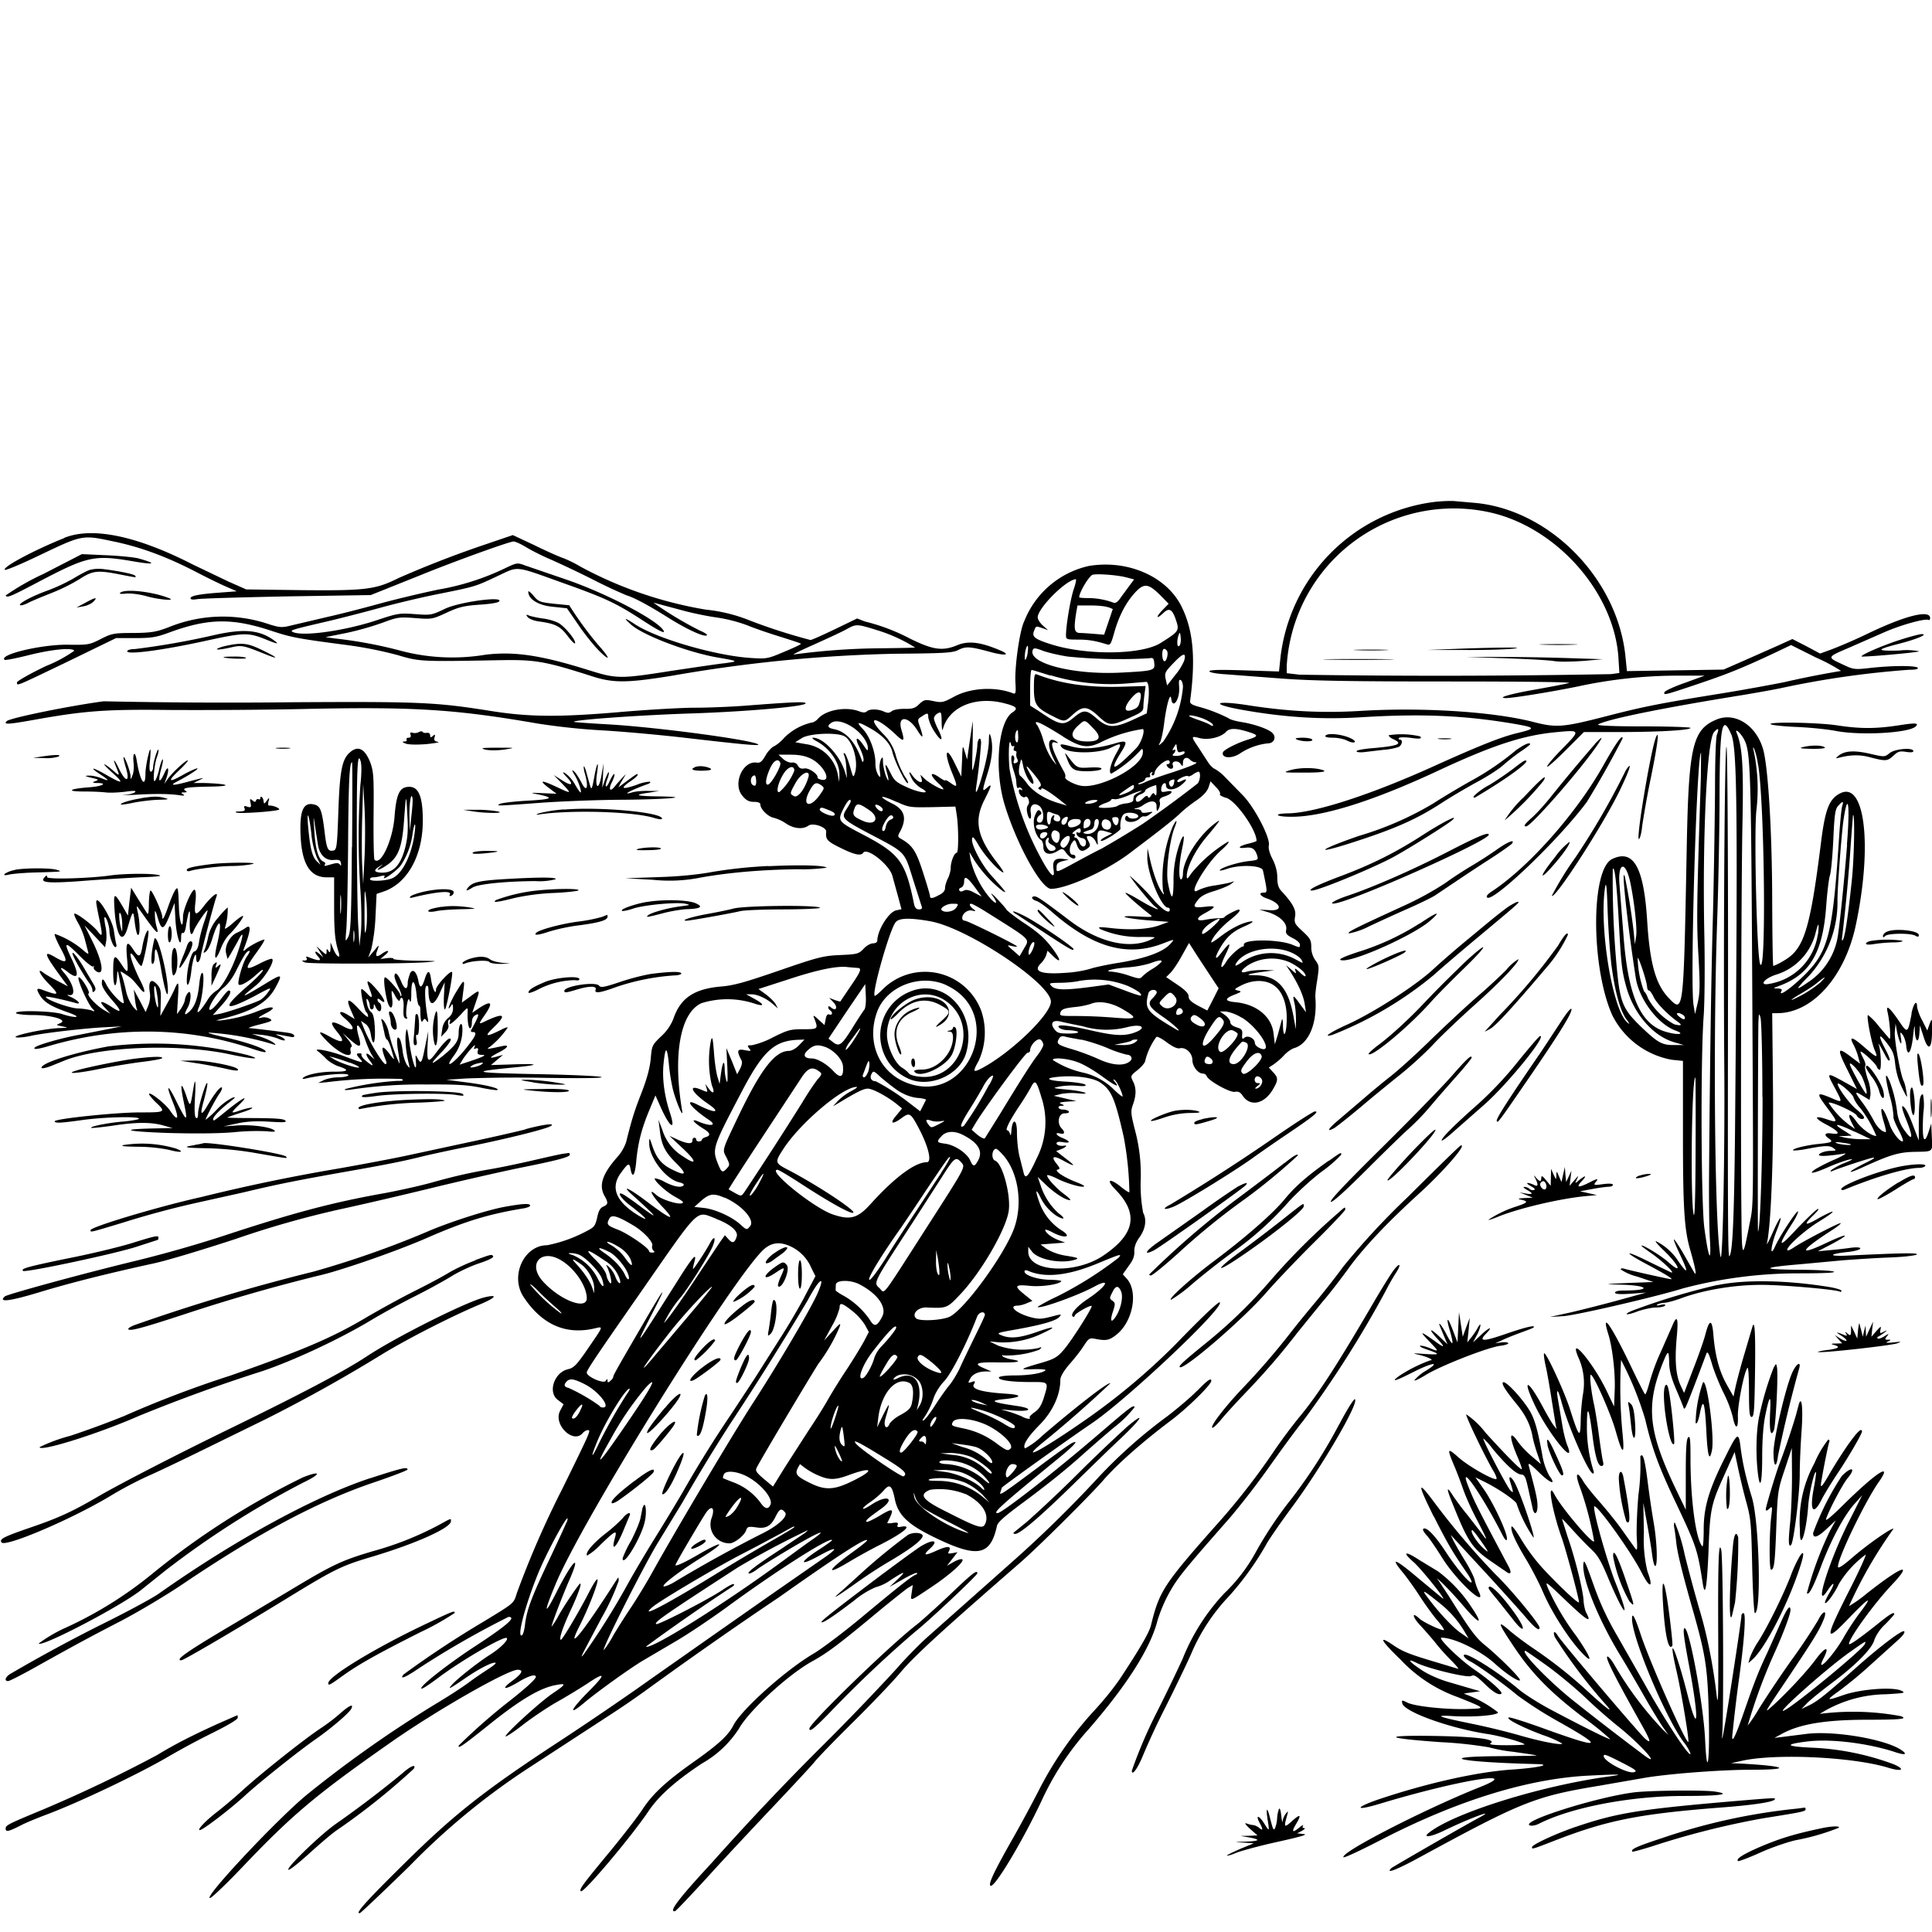 <svg xmlns="http://www.w3.org/2000/svg" id="svg" width="1024" height="1024" version="1.1">
  <path fill-rule="evenodd" d="M760.5 266a94 94 0 0 0-82 84.2l-.6 5.7-18.5-.6c-12.7-.4-18.4-.3-18.4.5 0 .6 3.6 1.3 8.8 1.6l28.8 2.2c15.8 1.2 35 1.6 88 1.6 40.1 0 66.7.3 65 .8-1.6.5-9.7 2-18 3.5-13.2 2.3-20.7 4.5-15.3 4.5 3.3 0 22.4-3 37.7-6.1a253 253 0 0 1 53-5.8h14.5l-10.4 3.8c-5.8 2-10.7 4.3-10.9 5-.6 1.7 0 1.6 17.5-4.3 15.8-5.3 24-8.6 41.2-16.7l8.4-4 13.4 6.7a91 91 0 0 1 13.1 7 503 503 0 0 0-30.3 6c-6 1.2-21.1 4-33.5 6-31 5-40.6 6.8-60.6 12-23.3 6-26.5 6.2-38.9 3-21.2-5.4-58.4-7.8-91.5-5.8-20 1.2-38 .3-58.8-2.9-18.9-3-21.4-.7-2.9 2.5 22.2 3.9 41.7 5 61.5 3.8 32.1-2 54.9-1.1 81.5 3.4 11.6 2 11.9 2.5 2.5 4.8-8.7 2-20.2 6.6-43.3 17-34 15.5-64.2 25.4-78.7 25.7-8.1.1-6.9 1.8 1.4 1.8 16.7.2 44.2-8.5 79.3-25 28-13 44-18.2 61-19.8 13.2-1.3 13.3-1.2 3.8 8.5-4.6 4.6-8.3 9-8.3 9.7s4.4-3.2 9.8-8.6l9.7-9.7H858c21.5 0 38-1 38-2.2 0-.4-11.4-.8-25.2-.8-15.5 0-24.7-.4-23.8-1 4.8-2.8 34.3-8.8 76-15.5 9-1.5 19-3.3 22-4a489 489 0 0 1 66.8-9.5q5 0 4.7-1c-.8-1.3-13.2-1.3-25 0-8.8 1-9.1.9-15.2-2-8-3.7-8-3.7 3.5-8.6l18.7-8.2c8.8-3.9 22-7.6 23.7-6.6q.7.3.8-1c0-4.6-13-1.4-33 8.2a273 273 0 0 1-19 8.3l-6.3 2.3-7.3-3.9-7.4-3.8-7.7 3.5-18.3 8.1-10.5 4.6-25.6.4-25.6.4-.7-7c-3.8-41.6-40.2-78.8-80.3-82.2l-10.3-.9c-2-.2-6.7 0-10.5.4m31 6c34.7 8.7 64.1 42.7 66.3 76.6l.5 8.1-4.4.6a4868 4868 0 0 1-165.1.3l-6.8-.8v-4A88.7 88.7 0 0 1 791.5 272M34 285.2C18.5 291.4 1.5 300.4 2.5 302c.3.5 8-2.7 17-7 24.3-11.6 23.8-11.6 40.3-8.1 14.7 3 29 8.3 45.2 16.8 5.2 2.7 12 6 15 7.3l5.5 2.4-9.1.7c-11 .8-15.4 1.7-15.4 3q0 1 3.3.5c1.7-.4 23.2-1 47.7-1.5l44.5-.7 6.5-2.6 20-8c17.4-7.1 47-17.8 49.2-17.8 1 0 4 1.4 6.8 3.1s8.5 4.6 12.8 6.4a551 551 0 0 1 22.7 10.8 262 262 0 0 0 17.5 8.2q6.3 1.9 22.7 12.2c9.8 6.1 18.8 10.2 20 9 .3-.4-1.4-1.5-3.8-2.5a192 192 0 0 1-24.6-14.8l4.5 1.2 11.2 3c4.7 1.3 12.8 3 18 3.7a81 81 0 0 1 16 4.1c3.6 1.5 11.4 4.2 17.3 6 6 1.9 11 3.5 11.2 3.8s-3.7 2.1-8.7 4.2c-9 3.8-9.3 3.9-18.4 3.3-18.8-1.3-50.5-10.6-61.4-18.2q-7.7-5-1.6.5c6.5 5.8 30.3 14.8 46 17.5 11 1.9 11.2 2 3.9 3-3.2.3-15.8 2.2-28 4-28 4.4-29.3 4.4-44.9-.5-25-7.8-38.9-9.8-54-8a107 107 0 0 1-43.9-1.8 236 236 0 0 0-36-6.8l-5-.7 11-2.2a157 157 0 0 0 19.4-5.5c8-3 9-3 17.3-2.4 8.7.7 9 .6 16.6-2.9 6.4-3 9.3-3.6 17.2-4.2 5.2-.3 10-1 10.5-1.7 2.8-3-20.8.2-28.5 3.8-7.3 3.5-7.7 3.5-16 2.9-8.2-.6-9.1-.5-20.5 3.3-16.3 5.4-38.3 8.6-44 6.3-2.3-1-1.6-1.2 19-6 7.2-1.7 19.5-4.9 27.5-7.1s22.2-5.6 31.5-7.4c18.8-3.8 18.4-3.7 30.9-9.6 10.6-5 8.4-5.2 34 4 22.5 8 28 10.6 41.9 19.6q13.5 8.8 11.3 5.5c-3.5-5.7-31-20-52-27.1l-21.3-7.3c-4-1.5-4.3-1.5-10 1.2a134 134 0 0 1-36 11.6c-9.2 1.9-23.3 5.3-31.3 7.5s-20.3 5.4-27.5 7l-18.7 4.4c-5.2 1.3-6.2 1.3-11.8-.4a76 76 0 0 0-54 1.6c-6.4 2.4-9 2.8-18.5 2.9-10.3 0-11.4.3-17.1 3.2-5.9 3-6.5 3.2-18 3-14 0-35.9 5.2-33 8 .3.4 6.2-.8 13-2.5 12-3 22.9-4.1 24-2.3a72 72 0 0 1-15 8.1C16 357 9 361 9 361.7c0 2-.9 2.3 26.8-11l25.7-12.5h10c8.5 0 11.2-.4 17.5-2.7 21.3-7.9 34-8.1 55.3-1 10.4 3.4 13.6 4 40.4 7.5a213 213 0 0 1 26 5.2c11.8 3.5 12.1 3.5 54.8 2.7 18.4-.3 23.5.6 48.5 8.6 11.2 3.6 18.5 3.5 42.5-.4a775 775 0 0 1 118-11.6c25.6-.2 30.5-.5 33.2-1.9 4.2-2.1 6.2-2 16.6.8 8.6 2.4 12 1.8 5.3-.9-10-4.2-16.4-5-22.3-2.5-7.8 3.2-12.9 2.5-25.5-3.8a105 105 0 0 0-23.4-8.8l-4.1-1.6-12 5.8c-6.5 3.1-12.2 5.7-12.8 5.6a305 305 0 0 1-31.5-10.1 86 86 0 0 0-24-6 213 213 0 0 1-66.2-22.7 69 69 0 0 0-9-4.5c-3-1-10.2-4.3-16.1-7.2l-10.9-5.1-14.1 4.8a562 562 0 0 0-46.5 18c-12 6-17.2 6.7-50.4 6.4l-30.3-.4-9.5-4.2-19-9.1c-29.7-15.2-53.2-20-68-14m-11 19.1a131 131 0 0 0-20 11.4c.7 1.4 2.3.8 18-7.5 25.4-13.3 29-14.1 49.5-10.6 11.5 2 13 1.3 3-1.5-2.2-.6-9.9-1.4-17-1.7l-13.1-.6zm554-4.2a48 48 0 0 0-34.1 29.2c-2.4 4.6-5.2 24.3-4.7 32.6.3 5.3.2 6.2-1.2 5.7-9.4-3.7-22.5-3-31.2 1.7-5.9 3.2-6.6 3.3-11 2.4s-5-.8-7.6 1.6c-2.2 2.2-3.6 2.6-7.9 2.5-3 0-5.8.5-6.7 1.3-1.3 1-2.2 1-4.2.1-3.1-1.4-7.7-1.4-9 0q-1.2 1-3.8 0c-7-2.8-17.8-.9-22 3.8-1 1.2-2.6 2.1-3.5 2.1a30 30 0 0 0-14.5 8.1c-1.6 1.9-4 3.8-5.3 4.4s-3.4 2.8-4.6 5c-1.8 3.1-2.8 4-4.6 3.7-7.5-1.1-12.9 11.4-7.6 17.6 2 2.4 3.5 3.2 6 3.2q3.5 0 3.5 1.4c0 2.4 3.9 6.3 6.9 7a21 21 0 0 1 6.6 3c4.2 2.9 9.1 3.3 12 1.2 2.4-1.7 9.7.8 9.4 3.3-.4 4 .5 5 7.4 8.4 7.4 3.7 11 4.5 12.2 2.7 2-3.1 14 6.4 15.5 12.3l3 10.9 1.8 6.7-2.8.6c-4 .9-10 10.6-10 16.1q-.2 1.3-2.3 1.4c-1.3 0-3.6 1.3-5 2.9-2.6 2.7-3.4 2.9-12.5 3.3-8.9.4-11.6 1.1-32.2 8.2-18 6.2-24.2 8-31.1 8.5-14.2 1.3-21.3 6.2-25 17.1a25 25 0 0 1-6.4 9.2c-4.9 4.7-5 5-5.6 12-.5 5-2 10.5-4.8 17.8-3.8 9.7-5.2 14.1-8.1 25.8-.6 2.4-2.6 6-4.4 8-8.4 9.4-10.4 15.5-7.1 21.2 2 3.5 1.8 4.4-.7 5.5-1.7.7-2.6 2.4-3.3 5.9-1 4.2-1.5 5-5 6.8A75 75 0 0 1 290 660c-12.3 0-19.8 16.3-12.5 27.4q14.6 22 37.6 16.7c4.8-1.1 5-1.7-3.3 10.4-6.1 8.9-7.6 10.5-10.7 11.2-7.4 1.7-10.9 12.3-5.4 16.3l3 2.3-1.8 3.4c-3.9 7.3 7 17.9 12 11.8.7-.8 1.9-1.5 2.6-1.5 1.8 0 1.8 0-13.4 31a500 500 0 0 0-24.2 55.5c-1.7 5.5-1.2 5-17.6 15a528 528 0 0 0-42.4 28c-2.4 3 1 1.6 8.3-3.4a475 475 0 0 1 47.3-27.1c4.5 0-.7 4.5-20.2 17.2C234.7 884 221 895 223.6 895c.6 0 4.4-2.5 8.5-5.6 12.2-9.2 35.1-22.5 36.5-21.2 1 1-3.4 5.3-8.5 8.6-6.7 4.2-17.8 13-20.6 16.2-2.4 2.8-1.4 2.3 8.1-4.2 7.2-4.9 14.2-8.3 15.1-7.4.3.2-1.4 1.6-3.7 3.1s-7 4.6-10.2 7c-3.3 2.5-11 7.5-17.2 11.2a632 632 0 0 0-68.3 48c-15.3 12.3-55.7 55.3-52 55.3.8 0 8.2-7 16.5-15.7 27.1-28.5 39.3-38.8 79.6-67 24.3-17 61.7-38.3 67-38.3q4.8.1-2.5 5.6c-6.7 4.9-4.9 5.5 2.7 1 5.6-3.4 9.4-4.5 9.4-2.8 0 1.1-5.2 5.9-14 12.8a314 314 0 0 0-26.8 23.5c-.8 2.2 2.2.1 16.8-11.6 15.9-12.7 26.3-18.9 34.7-20.4 5.7-1.1 5.4-.4-2 4.6-7 4.8-25.5 21.8-24.7 22.6.3.3 4.6-2.5 9.5-6.4 5-3.8 13-9.2 18-12s12-7.1 15.7-9.5q15-10.1.5 4.4c-9.3 9.4-10.8 13-2.3 5.9 6.3-5.4 24.4-18.4 31.1-22.4L358 870c6.9-4 19-12.2 27-18 26.8-19.7 56-38.2 56-35.6 0 .2-2.9 2.3-6.4 4.6-11.2 7.2-11.4 9.6-.3 3.5 10-5.5 10.5-4.2 1 2.2L410.4 844 379 866l-34.2 24c-12 8.6-33.7 23.4-48.4 33-39.4 25.8-55.6 38.5-82 64.6-19.8 19.5-27 27.4-23.5 26.3.5-.2 12.4-11.4 26.3-25a370 370 0 0 1 62.3-51.4l44.2-28.8a466 466 0 0 0 19.5-13.4 2419 2419 0 0 1 69.8-48.8c31-21.9 45.5-31.3 46.6-30.2.3.3-3.3 3.2-7.9 6.5-13.6 9.9-14.4 12.7-1.3 4.8 4-2.4 11-6.3 15.6-8.6 12.7-6.4 18.3-11 11.6-9.8q-2.6.6-1.8-1c.4-1.2-.2-1.4-2.7-1-1.7.3-3 .2-2.8-.1 4-7.8 3.5-8.3-4.3-3.6-3.4 2-6.4 3.4-6.7 3.1-.7-.7.6-1.8 7.4-6.7 8.3-5.8 3.6-8-5-2.3-5.5 3.6-5.8 2.2-.4-1.5a42 42 0 0 0 6.9-5.9c3.3-4 4.5-3 6 4 1.6 8.6 6.8 13.7 20.8 20.5 23.1 11.3 29.9 10 33.4-5.9.4-2 4-5.1 13.3-12 13.5-10 23.3-17.9 31.9-25.6 2.9-2.6 10.4-9.2 16.8-14.6a61 61 0 0 0 11-10.8c-.8-1.2-1.8-.5-19.5 14.7-23.7 20.3-50.9 41.5-53.2 41.5-2.8 0 2.3-4.5 31-28 9.7-7.8 13-11.5 8-8.9-1.2.7-9 6.2-17.2 12.4-19.7 14.7-21.1 15.6-20.2 13.2l.7-2.2c0-.5 34.8-25.4 47.5-34 18.7-12.6 70.7-61.7 68-64.2-.5-.7-9.4 7.7-23.8 22.6a348 348 0 0 1-46 38.7c-23.4 16.4-37 23.8-24.5 13.4a619 619 0 0 0 36.3-31.8c-.9-1-17.5 11.9-36 27.7a41 41 0 0 1-9.2 6.8c-1.5-1.5 1.3-6 7.5-12.3 7-7 11.2-15.9 11.2-24q0-2.6 4.8-8.3c2.7-3 6.2-7.5 7.7-9.9 2.6-4 3-4.2 6.4-3.5 5.3 1 7 .7 10.6-2.1 9-6.9 12-23.1 5.6-30l-2-2.2 3.1-4.4c2.3-3 3.2-5.3 3-7.9q0-3.6 2.9-7.5c3-4.3 3.8-9.1 1.8-12.8a78 78 0 0 1-1.3-17.2 90 90 0 0 0-2.8-25.7c-2.5-9.7-2.6-10.9-1.3-14.5 1.8-5 1.8-8.8 0-12.3-1.4-2.8-1.3-3 2.5-6 2.2-1.8 4-4 4-4.9a36 36 0 0 1 5.9-12.6c.5-.4 3.1 1 5.7 3q4.8 3.5 6.8 3c3.1-.7 6.6 2.6 6.6 6.3 0 3.3 3 7.1 5.5 7.1q1.5.1 2.1 1.4c1 2.5 12.3 8.8 15 8.3q2.4-.6 4 2c4 6 11.4 4.6 16-3.2 3-5.1 3-6.2.1-9.3l-2.2-2.4 2.5-1.6c1.4-1 3.9-3 5.5-4.8s4.1-3.5 5.5-3.9c7.7-2.3 12.2-13 11.2-26.5-.2-1.4.3-5.8 1-9.8 1-6.9 1-7.5-1-10.2a12 12 0 0 1-2.2-7c0-3.7-.6-4.7-4.6-8.4-4.2-3.9-4.5-4.5-4-7.7.7-3.5-1-6.9-7.3-13.7-1.5-1.6-2.1-3.6-2.1-7q0-4.8-2.5-9.8c-1.6-3-2.3-5.8-2-7.2 1-4-7.8-20.7-13.9-26.8l-9-9.2a24 24 0 0 0-5.8-4.7c-.9-.3-2.6-2-3.7-3.8l-5-7.7c-3.9-5.8-3.9-6 .7-4.8 4.7 1.2 11.3-.4 14-3.3 2-2.2 5.8-2 13 .4 4.2 1.4 4 2-1 3.6-6 1.8-13 5.4-13.6 6.8-1 3.1 4.4 3.6 8.8.8a33 33 0 0 1 15-5.5c3.1 0 4.6-3 2.6-5.3-1.6-2-9-4.7-16-5.9-3.3-.5-6.6-1.4-7.2-2a82 82 0 0 0-16.4-6.3c-3.5-1-4.4-1.7-4.2-3.1 3-22.5 1.7-37.5-4.7-50.2-8-15.8-28.6-24.7-49.1-21.2m-529.2 2c-1.5.4-5.4 2.5-8.7 4.5a95 95 0 0 1-13.9 6.5c-8.6 3.1-16.1 7.2-14.4 7.8.6.2 2.5-.4 4.2-1.3s7-3.1 11.8-5a98 98 0 0 0 15.1-7.4c7.3-4.7 9.5-5 21.8-2.6 9.2 1.8 8.6 1.7 7.9.6-.6-.8-8.8-2.5-17.1-3.5a20 20 0 0 0-6.7.4m549.5 4.1 3.8 1-2 2.7-4.8 6.5q-2.6 4-4.2 3.1a39 39 0 0 0-13.4-2.4c-2.6 0-4.7-.2-4.7-.4 0-2.7 5.3-11.5 7.2-12 3-.6 13.3.2 18.1 1.5m-28.2 6.2c-1.7 5-4.1 19.1-4.1 24.4 0 2.2.4 2.3 6.3 2.3 5.6 0 9.2.6 15.3 2.5 1.8.6 2.2 0 3.8-5.6q3.7-13.5 11-21.6c5-5.5 7.3-5.2 14.2 1.8l3.8 3.9-3.4 3.5c-3.6 3.8-3.1 4.9.6 1.4 3.1-3 4.8-2 6.7 3.8 1.9 5.6 1.5 6-8 12-9.9 6.4-39.2 6.8-58.2.8-8.8-2.8-10.3-4-9-7.2 1-2.6.9-2.6 4.6-1.3l2.8 1-2.7-2.4c-1.6-1.4-2.8-3.4-2.8-4.4 0-4.8 15-19.9 20.2-20.2.4 0-.1 2.4-1.1 5.3M64 314q-1.8 1.1 3 .6c2.5-.2 7.3.4 11 1.5 6.6 1.8 15.6 2.5 11.5.9-8.2-3.3-22.6-5-25.5-3m216-.4c0 4 5.4 7.3 13 8l7.5.8 6.2 9c3.4 5 8.5 11.3 11.3 14 6 5.8 5.2 3.2-1.3-4a189 189 0 0 1-15-20.6l-8.1-.8c-7.4-.8-8.2-1.1-10.8-4.2-1.5-1.9-2.8-2.8-2.8-2.2m-235 6-4.5 2.4 3.5-.6c2-.3 4.4-1.4 5.5-2.5q3.8-3.9-4.5.7m542.4 2.2 2.4 1-2.3 6.8-2.3 6.8-4.8-.4c-2.7-.2-6.2-.5-7.9-.5-3.2-.1-3.5-1.9-2-11.4l.6-3.2h6.9c3.8 0 8 .4 9.4 1m-307.6 5.3c.8.9 3.5 1.9 6 2.2 8.6 1.2 11.1 2.5 15 7.6 2 2.7 3.8 4.5 4 3.9.5-1.4-4.4-7.6-8-10.2-1.3-1-5-2.3-8.4-2.8-3.2-.4-6.8-1.2-7.9-1.6q-2.5-1.2-.7.9m185.7 7a83 83 0 0 1 19.5 9c0 .1-8.2.3-18.3.4a361 361 0 0 0-46 3.3c-.7 0 4.2-2.4 10.8-5.3 6.6-3 14.3-6.5 17-8 5.5-3 5.4-3 17 .6M114 336.5a413 413 0 0 1-42.4 7.5c-2 0-3.8.4-4.1 1-1.4 2.3 18.2-.2 42.2-5.5 19.7-4.3 22-4.3 31.4-.5 5.6 2.3 6.8 2.5 4.9 1-7.9-6.1-16.2-7-32-3.5m511 5.8c-1.2 1.3-1.4-3-.2-6q.7-2.2 1 1.6c.2 1.8-.1 3.8-.7 4.4m382.4-3.3c-9.4 2.9-23.1 8.9-20.5 9 5 0 29.6-2.2 30.2-2.8a34 34 0 0 0-10.5-.4c-12.7.3-12.6-.4.2-3.7 8.9-2.3 15.4-5 11.6-5-1.1 0-6 1.3-11 2.9m-887.7 3.3c-2.7.6-4.8 1.4-4.8 1.8s2.9 0 6.3-.7c7-1.6 7-1.6 19.5 3.4 7.6 3.1 6.4 1.7-2-2.3-7.6-3.7-10.6-4-19-2.2m698-.6c4.5.2 12 .2 16.5 0 4.5-.1.8-.3-8.3-.3-9 0-12.8.2-8.2.3m-273.2 4.9c-.4 2-1 3.4-1.3 3s-.2-2.1.1-4.2c.4-2 1-3.4 1.3-3s.2 2.1-.1 4.2M566 348a276 276 0 0 0 43 .9c2.2-.4 2.5-.1 2.8 2.6.4 3.9-.4 4.1-17.8 5-25.2 1.3-49.4-5-46.6-12 .4-1.2 1.4-1.1 5.3.4 2.7 1 8.7 2.4 13.3 3.1m206-4.1-15.5.6H775c10.2.1 21.9-.2 26-.6 9.8-.9-4.8-.9-29 0m-153.5 1c1 1.6-.4 6.2-1.5 5.5-1.3-.8-1.3-6.5 0-6.5q.9.1 1.5 1m100.8-.3c4.3.2 11 .2 15 0 4-.1.5-.3-7.8-.3-8.2 0-11.5.2-7.2.3m-91.7 5.7a31 31 0 0 1-4.8 7.6l-4.2 5.4-.8-3.5c-.6-3.1-.3-3.8 4.5-8.7q7.3-7.7 5.3-.8m-509.1-1.9c2.3.8 12.4 1 11.9.3-.3-.4-3.3-.8-6.7-.7-3.4 0-5.7.2-5.2.4m679.5.5c11.3.4 22.9 1 25.8 1.5s10 .3 15.5-.1l10.2-.9-18.5-.6a1214 1214 0 0 0-36-.6h-17.5zm-93.2.7c8.3.2 22 .2 30.5 0 8.3-.1 1.5-.3-15.3-.3s-23.6.2-15.2.3m-148 8.3a110 110 0 0 0 39.9 4.4l10.8-.9c1.4 0 1.8 4.9 1 11.3l-.7 5.4-6.5 3c-10.4 4.9-14 4.9-19.7 0-5.8-5.1-7.2-5.2-12.6-.7s-7.3 4.1-18.7-3.7L546 374v-9.4c0-5.2.3-9.5.8-9.5s4.9 1.4 10 3m-8.8 6.4c0 8.9 1.1 10.6 9.8 15 6.5 3.3 6.4 3.3 11-.9 5.2-4.6 7.5-4.4 13.4 1 5.6 5.3 6.7 5.4 17.5.4 5.2-2.3 6.3-3.2 6.3-5.2 0-1.3.3-4.4.6-6.8l.6-4.4-13.7.4c-17.5.4-31.2-1.6-44.1-6.6-1.1-.4-1.4 1-1.4 7.1m79-.4a60 60 0 0 1-10.5 29c-2.6 2.4-2.7 2.4-1.6.3.6-1.2 1.6-5.7 2.1-9.9 1.3-10.2 3.3-17 3.8-13.1.7 5.7 4.5.5 4.2-5.8-.3-4.2-.1-4.7 1-4 .5.3 1 2 1 3.5m-22.5 6.3c-1 4.2-1.3 4.7-4.2 5.8-4.9 1.8-4.9-1.5 0-6.9 3.1-3.4 5-3 4.2 1M55 371.7c-17.6 2.3-49.6 8.8-51.4 10.5-2 1.9.5 1.8 13.5-.5 27.7-5 38.7-5.8 72.7-5.4 17.5.1 51 0 74.7-.6 55.5-1.1 77.2.3 120.5 7.8a354 354 0 0 0 34 3.6c10.7.6 30.8 2.4 44.5 4 30.2 3.5 39.1 4.3 38.4 3.5-2.4-2.3-52.2-9-78.3-10.6-10.5-.6-19.2-1.2-19.4-1.4-1-1 34.8-3.6 63.3-4.5 29.1-1 59.5-3.7 59.5-5.3 0-1-5.8-.8-33 1.3-6.9.5-18.4 1-25.6 1s-24.1 1-37.5 2.1c-34 3-50.3 2.9-70.9-.4-29-4.6-37.1-5-104.5-4.6a3079 3079 0 0 1-100.5-.5m476.3.8c7.5 1.8 8.7 2.9 5.3 5.1-7.5 5-9.7 29.8-4.3 48.3 6.2 20.9 19.5 45.2 24.8 45.2 8.1 0 29.2-9.5 41.4-18.7 17.9-13.5 23-17.6 26.7-21 2-2 6-5.2 9-7.2q5.3-3.7 6.4-7l1-3.1 2.8 3c1.6 1.5 2.6 3.3 2.2 3.8s1.2 1.4 3.4 2c5.1 1.6 16 17 16 22.8 0 .2-2 .9-4.5 1.5-5.2 1.3-6 2.7-1.2 2.1 3.5-.4 5 .7 6.1 4.4.6 2 .2 2.2-4.6 2.7-5.9.7-14.5 3.4-15.3 4.8-.3.4 1.3.2 3.6-.6 7-2.5 18.8-2 19.3.8 2.4 11.3 2.4 11.7.5 11.7-3 0-2.2 1.7 1.3 3 8 2.7 9 6.9 1.5 6.3l-5.2-.3 5 1.5c6 2 9.9 5.8 9.2 9.2-.4 2 .2 2.7 3.4 4.4 2.2 1 3.9 2.6 3.9 3.4 0 1.8 0 1.8-4.1.1-7.5-3-26.7-3-25.6.2q0 .6-.3.7c-1.6 0-7.2 5-9.1 8.2-3.2 5.2-3.5 2.5-.4-3.7q5-10.3-2-1.3c-4 5.3-4 2.7 0-3.7 3.2-5 6.3-7.6 11.8-10 5.3-2.3 6.1-3.4 2-2.4s-9.4 3.8-14.6 7.8c-2.6 2-4.7 3.3-4.7 3 0-2 4.7-7.6 9.5-11.5q7.3-5.8 5-5.9c-1 0-7.5 3.4-7.5 4 0 .4-1.5.6-3.2.6s-5 .4-7 .8c-4.8 1-5.1-.8-.7-3.2 6.7-3.7 6.9-4.4.6-3.7s-6.8.2-3.6-3.8q2-2.7 8.7-4.6c3.7-1.2 7.6-2.8 8.7-3.7 2-1.6 2-1.6 0-.9-1.1.4-5 1.1-8.5 1.7a31 31 0 0 0-8.9 2.5c-6.4 4.1 4-14 12.2-21.2 3-2.6 4.5-4.5 3.6-4.5a76 76 0 0 0-19.4 16.7c-2.1 3.2-2.5 3.4-2.5 1.6 0-4.6 4.3-13.3 9.8-20 8.7-10.4 9-11 4.4-7.4-8.2 6.4-16.1 19-16.2 25.9 0 1.7-.5 3.2-1 3.2-1.4 0-1.2-8.3.5-16q2.1-10.2-.4-5.2a58 58 0 0 0-4.1 22.7q-.2 14.9-3 .1c-1.2-6 1-22.8 3.6-29.2 1.7-4.2 1-4.5-1-.5a73 73 0 0 0-5.2 34.1q1.2 3.5-.7.5c-2-2.8-4.7-10.4-6.2-17.3l-1.3-5.7-.1 4.6c-.2 8.3 7.4 26.9 11 26.9q.8 0 .9 1c0 2.4-3.2.6-7.7-4.2a119 119 0 0 0-13.6-13.8c3 4.6 11.6 15 13.5 16.4 4.1 3-1 .9-8.5-3.6-3.7-2.2-7-3.9-7.2-3.7-.3.4 7.1 7 13 11.5 1.8 1.4 1.3 1.5-7 1-12-.6-5.9 1.2 7.5 2.2l9.5.7-5.5 2c-6 2-15.2 2.5-26 1.2-5.6-.6-6.3-.5-4.7.7a52 52 0 0 0 22 4.1c7.8 0 7.8 0 4.5 1.5-11.4 5.2-27.7 1.3-43-10.3-13.4-10.2-17-12.7-18.4-12.7-2.2 0-1.6 1.7.9 2.4 1.2.3 5 3 8.2 5.8 21.5 18.8 39.7 24 58.5 16.9 6.8-2.6 6.7-2.6 4.4 0q-6 6.8-29.3 10.4c-5.3.9-11.4 2.2-13.6 3a63 63 0 0 1-12.5 2q-20.2 1.5-13.1-5.2c1-1 2.2-2.9 2.6-4.1l.7-2.4 2.9 2.8c4.7 4.5 4.3 2-.8-4.7-3.5-4.6-7.3-8-13.8-12.3-5-3.3-9.4-6.7-10-7.5-.5-.9-2.9-3.6-5.3-6.1s-3.5-3.2-2.3-1.6c3.4 4.6 2.3 5.5-1.5 1.1a50 50 0 0 1-10-20l-.6-4 2.7 4.5a68 68 0 0 0 15 16.2c2.3 1.2 2.2 1-6.2-8.4-5-5.5-10.5-16.1-10.1-19.1.2-1.8.8-1.3 3.2 2.7 3.2 5.6 10 13.2 13 14.8 1.1.6 0-1.3-2.7-4.8-10.8-13.8-12.6-22.5-6.9-33.6 4-8 4.2-9 1-6.1-2.3 2-2.3 1.4.7-8.2 2.5-8 3-14.8 1.5-19.5-.6-2-.8-1.3-.9 3 0 3-1.3 9.8-2.7 15-2.8 10.4-4.8 14.9-4 9a305 305 0 0 0 2.6-23.3c0-4-2-2.4-2 1.6-.1 1.8-.8 5.9-1.5 9.2-1.4 5.8-1.4 5.6-1-9.5.2-8.5.1-14.1 0-12.5l-1.7 11.5-1.2 8.5-1.2-4c-1.2-4-1.2-4-1.5 4.5l-.4 8.5-3.7-7.5c-4.5-9.3-5.5-5.2-1.3 5.2 3.2 7.8 3.1 8.4-.5 5.8-1.6-1.2-3-1.9-3-1.5s-1.3-.3-2.9-1.4c-5-3.6-5.8-1.9-1.1 2.6 1.6 1.5 3 3 3 3.4 0 1-7-2.8-9.8-5.3l-2.4-2.3.7 2.3c.9 3-2.4 1.6-5-2-2-2.9-2-1.6 0 2.2.9 1.6 3 3.7 4.8 4.7 5.9 3.2-.4 2.7-7.5-.5-5.7-2.6-6.8-3.5-8.8-7.6q-4-8.1-2-.5c1.4 4.8 1.1 6-.5 1.9-.7-2-1.4-5-1.5-7 0-3-.2-3.2-1.1-1.6a12 12 0 0 0-.6 6c.5 3.7.4 4-.9 2.2a13 13 0 0 1-1.4-6.2c0-6.1-3-14.2-6.6-18-3.8-4-3-4.3 3.3-.8q10.6 5.9 12.3 12.9c1.2 5 6.9 16.5 8.1 16.5.6 0-.2-1.7-1.6-3.7a49 49 0 0 1-4.6-10.6 25 25 0 0 0-7-12c-9-9.4-3.9-9.4 6.3 0 5 4.8 5.5 4.5 3.6-1.9-2.3-7.6 3.4-7.7 8.3 0q4.7 7.6 1.5-1.6c-1.4-4-1.4-4.1 1-5.6 3-2 3.4-2 3.4.6a23 23 0 0 0 3.5 7.8c3.8 5.8 4.8 4.5 1.5-2-1.1-2.2-2-4.6-2-5.4q.2-1.5 2-2.6c1.9-1 2-.7 2.1 4.7 0 3.2.4 4.9.6 3.8 3-11.6 16.6-17.6 31.6-14.1M638 381c2.4 1 4.6 2.4 4.8 3q.6 1.4-1.4.2c-1-.7-4.4-2-7.4-3q-5.4-2-3-2c1.4 0 4.5.8 7 1.8m271.5.5c-12.5 5.3-14.5 14.5-15.5 68-1.7 88.5-1.6 87.7-9.7 79.3-6.8-7.2-9.9-18.3-11.3-41.3-1.8-28-7.3-37.6-18.5-32.2-11.4 5.4-11.3 57.3 0 82.7a44 44 0 0 0 31.6 23.7l5.9.6v38.6c0 40 .7 51 4 62.1 2.9 10.2 3.5 14.2 1.7 11l-6-10.5q-8.5-14-1 2 6.5 13.8-1 3.2A30 30 0 0 0 878 658c-1.4-.7.5 1.6 4.3 5.2 7.9 7.7 9.5 12.5 2 5.8-4-3.6-14.3-9.8-14.3-8.7 0 .2 2.4 2 5.3 4 6 4.2 13.4 11.3 10.2 10l-11.8-5.7c-12.8-6.4-13.6-5.3-1 1.4q15 8 13 8c-1 0-22.5-4.8-25-5.6q-1.6-.4-1.7.4a27 27 0 0 0 8.7 3.8l8.6 2.9-13.4.5c-13.1.6-13.2.6-3.9.9 15 .4 16.6 3.1 1.9 3.1q-4.7 0-4.9 1.1c0 .8 2.4 1 8.3.6l8.2-.6-14.5 4c-8 2.2-19.5 5.1-25.5 6.5l-11 2.4 7-.4c6.6-.4 49.3-10.3 63.4-14.7a239 239 0 0 1 61.5-8q20 0 18.6-.9c-.8-.5-9.6-1-19.5-1q-29.6-.3 2.5-3l21.5-2c5.5-.4 16.6-1.2 24.8-1.5s14.7-1.1 14.7-1.7c0-.8-8-.7-37 .7-10.4.5-9.8-.9 1-2 3.3-.4 6-1.2 6-1.8s-1.9-.7-4.7-.4c-2.7.4-7.7 1-11.3 1.3l-6.5.6 7.3-3.8c10.3-5.5 9-6.1-2-1-16.2 7.8-15.2 4.8 2.2-6.4 2.8-1.8 4.9-3.5 4.6-3.7-.5-.5-20.4 9.8-25 13-1.5 1-3 1.7-3.2 1.4-1.3-1.2 8.6-10.2 16.3-15 9.8-6 10.3-7.5.7-2.3q-11.8 6.9-3.2-1.4c2.4-2.3 3.3-3.7 2.1-3.1s-6.2 5.5-11.3 10.8q-14.3 15.6-2-3.4c1.7-2.6 3-5.3 3-6.1 0-1.8-9.6 12.7-12.1 18.3-3 6.7-2.4-.1.7-8 3.8-9.6 2.3-9-2 .7-2 4.6-3.5 7.2-3.1 5.8 2.2-9.5 3.6-47.1 3.2-83.2l-.4-38.8h2.7c18.6 0 35.8-19.3 41.6-46.6 9-42.5 4.8-77-8.5-69.8-5.7 3-7.8 8.6-10 26.5-5.8 46-9 55.9-19.5 62a36 36 0 0 1-5.7 2.9c-.3 0-.5-15-.6-33.2 0-37.8-2.2-73.7-5-82.3-3.9-12.5-15.1-19.3-24.8-15m-457.1 4.3c4.3 3 7.6 7.6 7.6 10.7 0 1.7-.3 1.5-2-1-3.6-5.5-5.4-5.2-2.5.5 1.4 2.8 2.4 6 2.2 6.8q-.3 2.2-1.1-.3-5-14-14.4-16-5.4-1-1.4-3.5c2.4-1.5 7-.4 11.6 2.8m111 4.6c9.6 6 13.4 6.5 21.1 2.5a74 74 0 0 1 21.3-6.5c1.2 1.2-1.1 7.7-3.7 10.3q-18 18.2-7.9 2c3.6-5.7 3.2-6.5-2.5-4.9-10 3-17 3.5-23.2 2-6.2-1.7-7.1-1.6-6 0 2.2 3.7 19.4 4 26.5.4 5.5-2.7 5.8-2.4 2.7 3-3 5.3-4.4 10.8-2.6 10.8a65 65 0 0 0 16-13q1 0 .5 2.8c-1.8 7.6-23.7 18.6-33 16.6-3.9-.8-8.6-3.5-8-4.5q.3-1-.5-2.6-9.6-17.2-4.9-15.8 2.6.8.8-.4c-4.3-3-5.3 1.2-2 8.2l2 4.2-2.3-2.8a39 39 0 0 1-4.7-10.3 35 35 0 0 0-3.2-8q-.7-.6-.8-1.4.1-1.7 14.5 7.4m16-4.3q6.9 6.9-3.1 6.9c-8 0-10.3-3.4-5.3-8.1 4-3.7 3.7-3.7 8.4 1.2m359-2.3c.2.5 6.4 1.2 13.7 1.5s16.9 1.3 21.3 2.2c13.2 2.4 38.4 1 41.9-2.5 1.8-1.8 0-2-9.4-.5-12 1.8-20 1.8-32 0-10.2-1.6-36.5-2-35.6-.7m-20.8 5.4c3.2 7.7 3.5 41 2 210.8-.5 46.8-1.3 64-3 65.8-.8.7-.9-20.8-.7-153.3 0-62.1-.3-114.6-.8-116.5-1-3.9-1.7 104.4-1.2 168 .4 44-.8 107.3-2 102-3-14-4-112.2-1.8-177 .7-20 1.3-50.7 1.3-68 .1-36.2 1.4-43 6.2-31.7m-7.6.1c-.6 1.6-1 13.9-1 30a4850 4850 0 0 1-1.1 65.6c-1 34.3-1.7 87-2.1 142.5 0 10.5.1 23.7.5 29.5.8 13.7-.8 10-3-6.5-1.7-13.7-2-89.4-.3-112.3.5-7 .7-26.9.3-44.2-1-52.6 1.5-101.9 5.2-106q3.4-3.7 1.5 1.4M222 388c-.8.5-2.3.7-3.2.4q-1.9-.6-1.2 1 .5 1.6-1 1.6t-1.1 1-1.2 1q-2 .1.7 1.1c1.5.6 5.8.7 11 .3 4.7-.5 7.4-1 6.2-1.2q-2.6-.3-1.9-2.3.8-2.4-.9-.8-1.5 1.4-1.4-.4-.1-1.4-1.7-1.3-1.7.3-2.3-.5-.6-.6-2 .1m317.7 2.5q0 3.1-.8 3c-1.4-1-1-6.5.6-6.5zm384.8 1.6c3.3 6.3 3.6 16.4 4.2 125.9.7 131.3.8 119-1.7 132.2-3.4 17.7-3.8 17-4-6.2-.5-42.8-.1-173.3.5-205.5.7-32.7 0-42.6-3-50-1.3-3 2.2 0 4 3.6m-477.2-2c4.4 2 7.8 13 5.9 19.4-.9 3-1 2.8-2.7-3.3-1-3.4-2.2-6.5-2.8-6.9q-1-.6-.2 1.3c.5 1 1 4.1 1.1 6.9l.3 5-1.3-4.1c-2.9-8.6-11.5-17.5-16.7-17.4q-1 .2 1.6 1.7c7.3 3.8 12.6 11.5 12.4 18l-.1 3.8-.7-3.7a20 20 0 0 0-17-16.4l-5.6-1 3.5-2.2c4-2.5 17.9-3.1 22.3-1.1m255.2-.1c-.4.6 1.2 1 4 1 2.5 0 6 .7 7.6 1.6 3.2 1.6 5.5 1 2.9-.7-4-2.5-13.3-3.8-14.5-1.9m33.5-.3c0 .5 1.1 1.5 2.5 2.1 5.4 2.5 2.7 3.6-11.7 4.8-4.3.4-7.8 1-7.8 1.6 0 .5 2 .7 4.3.4l10.2-1.2a32 32 0 0 0 7.8-1.5c1.9-1 2.4-3.9.6-3.9q-.8-.1-.5-.8c.3-.5 2.9-.5 5.8-.2 5.3.8 6.7.6 5.5-.7a44 44 0 0 0-16.7-.6m141.6 1.3c-2.8 7.4-10.7 54.8-8.9 53.7.6-.4 1.4-3.5 1.7-7a507 507 0 0 1 4.7-26c3.5-17.2 4.6-25.9 2.5-20.7m-190.1 1c2.8 1.2 8.8 1.2 8 0-.3-.6-2.7-1-5.3-1-3.6.1-4.2.4-2.7 1m75.3-.3c1.8.2 4.5.2 6 0s0-.4-3.3-.4-4.5.2-2.7.4m82.6 2.6a872 872 0 0 0-23.7 28.4c-3.2 4-7.6 8.8-9.8 10.7-4 3.6-4.6 4.6-3 4.6 2.6 0 30.4-31.8 38.6-44.4q3.4-5.2-2.1.6m4.4 11.5c-14.2 25.3-39.6 54-59.3 66.9-1.4.9-2.5 2-2.5 2.5 0 6.4 37.2-28.7 53.1-50.1a517 517 0 0 0 18.9-33.6q0-3.8-10.2 14.3m-312.7-10.2q.8-.6.3 1-.5 1.4.6 1.5 1 .1.7 1.3c-.2.6 0 2 .4 2.8q1 1.8-.7 2.3-1.6.7-1-1.3c.4-1 .2-2.2-.4-2.6-1.4-.9-1.3 3.4.3 8.1.7 2.2 1.3 4.5 1.3 5.1.2 3.6.5 4.4 1.3 3.8q1-.4 1.7.6.6 1.2-.4.5c-1.7-1-1.5 1.9.1 3.3q1.3 1 1.9.6c1.3-1.3 3 2.5 1.8 4q-1.2 1.5-.5 4.5c.9 4.1 2.5 3.8 1.8-.4-.6-3.8 1.7-5.5 4.6-3.4 2.6 2 2.8 8.8.2 8.8-2.1 0-2-2.7.3-4.2q1.1-.6-.1-2c-1-.9-1.6-.3-2.8 2.6-1.6 3.9.3 11.1 3.5 13 .5.4 1 2 1 3.5 0 3.7 3.2 4.7 7.3 2.3 2.8-1.7 2.9-1.7 4.9 1s4.8 3.8 4.8 1.8q-.2-1-1.5-1c-1.9 0-2-4-.2-6.5 1.3-1.7 1.5-1.6 2.5 1.3 1.2 3.5 2.8 4 5.6 1.9 1.5-1.1 1.6-1.7.7-3.5-1.5-2.8-1.4-3.3.6-3 1 .2 2.4 1.4 3 2.8 1.2 2.4 1.3 2.4 1-1.2-.2-4.7.5-5.3 4.5-4.1l3.3 1-3.5 1.8c-2 1-3 2-2.4 2.2 1.3.4 10.4-5.4 10.3-6.5-.4-2.7.3-6.3 1.6-7.5 1.5-1.6 7.4-1 7.8.8.3 1.5-4.4 1.9-5.3.5q-.7-1-1.3-.3c-2 3.3 4.4 4.1 7.5 1 .7-.8 1.8-1.2 2.3-1 .6.2 2-.3 3-1.2 1.9-1.4 1.8-1.4-1.2-.9q-3.3.6-3.3-.5-.2-1-2.2-1.2-3 0-.3-.6c1.1-.3 2.5-.9 3-1.3 4.1-3 7.5-3 7.5.3q-.1 4 1.1 1.4c.6-1 .9-2.7.6-3.7-.4-1.5.3-2.2 2.9-3 4.1-1.4 4.6-3.4.6-2.5-2.5.5-2.9.3-2.7-1.6.2-2.5 2.5-4 2.5-1.6 0 2.7 4.2 2.8 7.8 0s3.8-4.2.3-2.3q-2.1 1-2.1 0c0-1.1 5-3.4 5.8-2.6.2.3 1.4-.1 2.6-1a9 9 0 0 1 2.8-1.4c1.4 0 .9 5.2-.6 6.4a618 618 0 0 1-29 21.3 517 517 0 0 1-22.1 13.3c-.2 0-5.4 2.7-11.5 6-12.9 7-12 6.7-12 3.6 0-1.8.7-2.5 3.3-3.2l3.2-.8-3.4-.4c-4-.4-5.4 1-4.7 5.6q1.1 7-4.4-1.9a158 158 0 0 1-18.9-51.2c-.8-7.4-.3-17.8.7-13.4q.4 1.6 1.3 1.2m89 3q2.2-.7 1.7.6c-.2.7-2 1.4-3.7 1.5q-3.5.3-2.2-1c1.4-1.3 1.4-3 0-2q-.9.3.3-1.5c1.3-2.2 1.3-2.2 1.6.4.3 2.1.7 2.5 2.4 2m177.7-1.2a147 147 0 0 1-25 17c-6.2 3.5-14.9 8.7-19 11.4a171 171 0 0 1-39.5 17.3c-21.2 7.3-24.8 10.3-4.7 3.9 24-7.7 35.3-12.7 49.3-21.9 5-3.2 13.2-8 18.2-10.7s11.2-6.6 13.7-8.9c2.5-2.2 6.7-5.5 9.4-7.3 2.6-1.7 4.7-3.4 4.7-3.6 0-1.3-3 0-7 2.8m151.5-1.3q-3.5.8 5 .9 8.1 0 6.5-.9c-1.7-1.1-7.1-1.1-11.5 0m-808.7.7c1.7.2 4.7.2 6.4 0s.4-.4-3.2-.4-5 .2-3.2.4m110.4.6c2.3.5 6.2.5 10 0 6.3-1 6.3-1-3.7-1-8 0-9.3.2-6.3 1m674.7 8.2c3.4 21.8 4.3 113.7 1 105.4-1.7-4.1-3.3-68-2-81.2a97 97 0 0 0-1.5-32.2q-.6-2.4.4-.5a39 39 0 0 1 2 8.5M78.2 402c-.6 2.8-1.1 6.3-1.1 7.8 0 8.5-2.8 4.5-4.6-6.5-.8-5.5-2.3-4.7-1.7 1 .3 2.3 0 5.3-.6 6.7-1 2.4-1 2.4-1 .3-.1-2.4-3.1-10.6-3.7-10-.2.1.3 2.5 1.1 5.2 2.5 8 .2 8.7-3.5 1-2.6-5.4-3.6-6-1.5-.9 2 5 2 5-2 1.5-2-1.7-3.9-3-4.3-3s1.5 2 4.2 4.4q9.8 8.7-2.8 1.4c-7.6-4.4-10-4.7-3.6-.5q7.5 4.9.5 2c-1.9-.7-4.7-1.4-6.2-1.3-3 0-2.6.3 2.2 1.4 2.7.7 2.8.8 1 1.5q-2.8 1 .7 1c6.2 0 3.1 1.8-4.4 2.3-10.4.8-12 2.2-2.5 2.2 4 0 9.2.2 11.7.5s7.2 0 10.5-.4q6.2-.9 5 .2c-.5.6-3 1.3-5.5 1.5s-.5.2 4.5 0c11.3-.7 18.8-.6 24 .1q4.2.7 2.5-.4-2-1.1.5-1 2.2 0 .7-.9c-2.4-1.5 1.3-2 13.6-2.2 12-.2 9.2-1.5-3.8-1.9h-5.5l3-1.5c3.3-1.6 3.3-1.6-7 1.1-6.4 1.7-8.7 1.8-5.5 0 6.3-3.2 12-6.9 11.6-7.3-.3-.3-3.5 1.1-7.2 3.1q-12.4 7.1-2.4-2.3c3-2.8 4.9-5.1 4.4-5.1-1.2 0-8.5 6.8-10.7 10l-1.7 2.5 1-2.8c1.9-5.4 1-7.6-1-2.8-2.7 5.8-3.5 4.7-1.7-2.3.9-3 1.2-5.4.8-5.1-.4.2-1.4 2.9-2 6-.8 3-1.8 5.5-2.3 5.5-1 0 0-9.2 1.3-12.8.5-1.3.9-2.9.8-3.5-.1-2.2-2.7 5.7-2.8 8.6 0 1.5-.6 2.7-1.2 2.7q-1.2.1-.5-6 1-11-1.3-1m106.4-2.4c-3.5 3.8-4.6 10.4-5.3 31.6-.6 17.7-.9 19.3-2.6 19.6-2.9.6-3.6-.8-4.7-10.3-1.4-11.2-2.2-13.3-5.5-14.1-5.7-1.4-7.7 3.1-7.2 16 .6 15.5 5 22.6 13.9 22.6h3.9v15.3c0 14 .5 18.4 2.4 24.4 1.2 3.8-1 2.6-2.7-1.4l-1.6-3.8v3q-.1 3.4-1.1 1.5-1.1-2-1 .4c0 1.8-.2 1.8-2.7-.5l-2.7-2.4 1.9 3 1.8 3-2.1-1.9c-2.6-2.3-3-1-.4 1.7q2.7 3.2-5.4 0-1.8-.7-1 .5.6 1.2-1 1.3-2.6-.2.1 1c2.2.9 52.6.8 64.5-.1 6.7-.6 6-.7-5.3-.8-7-.1-12.6-.6-12.3-1s-1.2-.6-3.2-.4l-3.7.5 2.5-2.1c3-2.5 1.5-3-1.8-.6q-4.3 3.1-2.2-2.2c1-2.9 1-2.9-1.9.6l-3 3.5 1.6-4.5a97 97 0 0 0 2.2-16.8l.6-12.4 3.8-1.3c12.5-4.3 20.7-19 20.7-37.5 0-14.1-2.7-19.3-9.3-17.7-3.4 1-4.9 5-5.7 15.7-1 12.5-7.3 26-10.6 22.7-.4-.4-.6-11-.5-23.5.2-20.9 0-23.3-1.8-28.2q-4.6-11.6-11.6-4.4m817-.5c-2.7 2.2-2.7 2.2-10.5.4-8.3-1.9-13.3-1.6-16.6 1-1.8 1.6-1.8 1.6.6 1 6-1.5 10.9-1.6 16.5 0 7.9 2 8.7 2 12-1 2.3-2.2 3.3-2.5 6.6-2q3.9.6 3.9-.4c0-2-9.5-1.3-12.5 1m-435.8 3.7q1.6 4.4 4.2 5.3c3 1.2 13.3.7 13.8-.6q.1-1-6.1-.7c-6.8.4-7 .3-11.6-5.8-2-2.5-2-2.5-.3 1.8m335.7 9c-2.3 70.2-2.3 76.5-1.3 94.6.9 15.8.8 20.1-.4 25.1l-1.4 6-.8-4.9c-1.9-11.6 1.7-133.6 4-133.6zM22 401l-4.5.7 6 .1a21 21 0 0 0 7.5-.8c1.8-1.1-1.7-1.1-9 0m407.8 1.1c6.7 3.3 11.3 12.2 5.7 11.2q-2.2-.5-2.2-1.2c.5-1.6-4.6-5.3-7-4.8q-2.4.5-3.4-1.5a3 3 0 0 0-3.3-1.6c-1.2.1-3.2-.7-4.6-2l-2.4-2.2h6.4c4.5 0 7.7.6 10.8 2.1m203.5 1.9c2.9 0-1.7 2-12 5.4-6.3 2-12.7 4.3-14.4 5.2-1.7.8-3.3 1.3-3.6 1q-.2-.4 1.6-1 2-.8 2.1-1.7t1.6-.9q1.3 0 1-1c-.4-.4-.1-1.2.5-1.6q1.2-.6.5.4-.5 1.1.3 1.2 1-.1 1.1-1.5c0-.8 1.2-2.6 2.7-4 2.8-2.6 5.3-3.3 5.3-1.5q-.1 1-1.1 1-1.2 0 0 1.5c1.5 1.7 3.5 1 2.7-1-.8-2.1 2.5-2.7 4-.8 1.2 1.7 1.3 1.7 1.4-.4 0-2.6 2-3.5 3.8-1.6.7.7 1.9 1.3 2.5 1.3m-442 .4c.4 1.4.3 6.6-.3 11.8a421 421 0 0 0 0 55.3c.6 8.3.7 18.4.3 22.5l-.8 7.5-.6-10.5c-.4-5.8-.7-28.2-.8-49.7 0-35.8.4-44.3 2.3-36.9m353.9 9c2.8 4 3.4 1.5.8-3q-4.1-7.2.4-1.9c5 6 6 7.6 4.6 8.5q-1.4.8-.2 1.4 1 .5 1.1-.4c0-1 5 2.1 11 7l2.5 2-5-1.5c-6.9-2.1-13-6-16.2-10.3a23 23 0 0 0-3.5-4c-1-.4-1-3.9 0-7.2.5-2.2.7-2 1.5 2 .5 2.5 1.9 5.8 3 7.4m-131.7-9c.6 1.5-4.6 10.8-6.4 11.4s-1.5-3 .8-8.2c1.9-4.5 4.5-6 5.6-3.2m388.9 2.7a163 163 0 0 1-13.2 9 35 35 0 0 0-8.3 6q0 .9.8.6c17.8-10.5 30.5-20 26.5-19.6-.5 0-3 1.8-5.8 4m-616 41.9c-.3 38.6-.6 45.3-2 47.7-1.5 2.7-1.5 2.6-1-3.5.4-3.4.8-23.4 1-44.5.2-33.5.7-44.7 2.1-44.7.2 0 .2 20.2 0 45m128.3-36.8c-1 5.6-1.4 6.6-2 4.7l-1.9-6.7c-.6-2.4-1.3-4.2-1.5-4-.3.2 0 2.1.6 4.2 2 7.1.8 9.9-1.9 4.4-1.3-2.5-3-5.2-4-6q-1.9-1.7.5 2.2c2 3.3 3.8 9 3 9-.3 0-1.7-2-3.1-4.5a19 19 0 0 0-4.9-5.6q-2.8-1.7.7 2c4 4.2 2.6 5-2.6 1.6l-4.3-2.7 4.5 4.6c5.2 5.5 5.1 5.5-3.4 1.5q-11.9-5.5-3.6.8l4 3-7.2-.3c-7.2-.3-7.3-.3-2.3.7 8.6 1.8 7 2.6-6.3 3.3-7 .4-13.5 1.2-14.3 1.7-1.8 1.1-2.6 1.2 21.6-.6 11-.8 29.7-1.5 41.5-1.6 24.4-.1 41-1.5 21-1.8q-18-.2-4.8-2l5.3-.9H344c-3-.1-7 .2-9 .8-6.3 1.8 0-1.5 8.5-4.5q1.7-.7.9-1.2a21 21 0 0 0-7 1.7q-12 4.1-3-2.1c2-1.3 3.6-2.8 3.6-3.3 0-.8-.7-.4-7 4.3l-3.2 2.4 1.2-2.4 2.4-4c1.4-1.9-3.2 3-5.8 6.2-2.5 3-3.2 1-1-3.1.8-1.8 1.3-3.4 1-3.7s-1.4 1.4-2.5 3.8c-2 4.5-2.9 3.1-1-1.7.5-1.5.8-2.9.5-3.1-.2-.2-1 1.5-1.9 3.9l-1.5 4.3.4-6.5.3-6.5-1.2 7c-1.5 8-3.5 6-2.2-2.1 1-7.2-.2-5-1.6 2.8m53.4-5.5c-2.7 1-1.1 1.8 3.7 1.8q8.1-.2 2.8-1.9-3.9-1-6.6 0m52.8 1.9a30 30 0 0 1-7.9 11.3c-2.1.7-.6-5.4 2.4-10 2.4-3.6 5.5-4.4 5.5-1.3m440.7-.2a396 396 0 0 1-26.7 46.2 164 164 0 0 0-12.5 20.3c1.7 1.8 26.5-36.5 35.7-55.2 5.6-11.5 7.4-17.2 3.5-11.3m-177.5-.2c-4.6 1.4-4.3 1.4 7.3 1.4 10.5 0 13.3-.7 7.4-1.9-4.3-.8-10.7-.6-14.6.5m-255.9 4.1c-1.8 6-5.5 10.8-7.5 9.8-2.4-1.3-2.4-1.3.8-7.1 3-5.4 8.2-7.5 6.7-2.6m-27.6 1.6q.1 3.1-1.4 2.4c-2.2-.8-1.7-5.3.6-5.3.4 0 .7 1.3.8 3m406.3 9a62 62 0 0 0-9.6 11.8 153 153 0 0 0 20.6-21q3.5-6.2-11 9.3M622.3 415c-.6 2.3-1.9 2.6-2.6.6q-.6-2 2.5-2.5.5.1 0 1.9m-186.8 1.3c1.6 1.2 1.6 1.5-.6 4.6-5.2 7.7-10 6.5-5.9-1.4 2.5-4.7 3.6-5.3 6.5-3.2m-242.2 38.2-.7 14-.5-9.5c-.3-5.2-.3-17.1 0-26.5l.5-17 .7 12.5c.4 6.9.4 18.8 0 26.5M601 417.3c0 .8-1.8 2.1-4 3q-7.4 3-.3-1.8c4.4-3 4.3-2.9 4.3-1.2m12 2q0 3.3-.9 1.8c-.7-1-1-1-2 .5q-1.2 2-1.7.7-.5-1.2-2.5.8c-2.3 2.3-3.9 2.5-3.9.4 0-.9 1.1-2 2.5-2.5s2.5-1.4 2.5-1.9c0-.7 2.2-2 5.8-3 0 0 .2 1.4.2 3.1m-9.7 1c-1.3.6-2.4 1.5-2.4 2l-.3 2c0 .7-1.7 1.4-3.6 1.6s-4 .8-4.6 1.3c-1.2 1-9 1.5-10 .7-.3-.4 1-1.2 3-2 2-.6 3.6-1.5 3.6-2q.1-.5 1.8-.2c1 .2 4.2-.7 7.2-2 5.5-2.4 9.5-3.4 5.3-1.4M75 423.1c-5.6.8-11.6 2.6-10.9 3.3.2.2 3.3-.2 6.9-1 3.6-.7 9.4-1.4 13-1.5 5.1-.1 5.9-.3 3.5-.9-3.8-1-5.7-1-12.5 0m63-.1q0 1.1-1 .7-.7-.4-1.3.6-.3 1.5-1.9 0c-1.3-1-1.5-.9-1 1.4s.2 2.5-1.7 2q-2.3-1-1.5.8c.5 1.3-.1 1.6-2.7 1.7q-3 0-1.5.6c2.8.7 22.6-.8 22.6-1.7s-3.9-2.3-5.4-2c-.5 0-.6-1-.3-2.2q1-3.2-.9-.4c-.7 1.1-1.5 1.7-1.5 1.3l-.3-1.6c-.2-1.5-1.6-2.5-1.6-1.2m76.7 26.6c-2.5 9.4-6.4 13.4-13 13q-5.3-.4-.7-3.2 3.4-2.1.6 0c-3.4 2.9-.1 1.8 4.1-1.2 5.4-4 7.4-9.1 8.4-22.6 1.1-15.2 1.2-15.4 1.8-3.5.5 8.3.2 12-1.2 17.5M218 433l-.8 7.5-.2-7.7c-.1-7.5 1-13.9 1.7-9.3.1 1.1-.2 5.4-.7 9.5m257.3-8c6.5 3 7.2 3 19 2.8l12.1-.3.7 4.5c1 6.5 1 20 0 20-1.3 0-3.2 4.7-3.2 8 0 1.5-.7 4-1.5 5.6s-1.5 3.9-1.5 5q0 2.3-3.2 3.8c-3.7 2-4.8 2-4.8.4 0-.6-1.7-6.3-3.7-12.5-3.7-11.4-5.5-14.2-11.8-17.8-1.7-1-1.7-1.3-.1-4.2 3.4-6.7 2.1-11-4-14.2-8.7-4.3-7-5.2 2-1m-24.4-.4c0 .5-1 2.2-2 3.8-3.3 5-2.8 5.6 12.1 13.5 19.4 10.2 18.2 9 23 24.3l4.6 14.4q.4 1.3-1.5 1.3-2.1.1-2.7-3.2c-4.5-22-7.5-26.2-26.7-36.3-13.8-7.2-13.9-7.3-10.6-14 2-4 3.8-5.8 3.8-3.7m130 .2a9 9 0 0 1-4 1q-2.9.1-1-1a9 9 0 0 1 4-1q2.9-.1 1 1m395.5 2.3c-.4 1.2-1 7.6-1.5 14.2-3.4 52.9-5.6 62.2-17.8 74.6-7.3 7.4-15.2 13-12.8 9q.6-1-2-1.2c-2.8 0-2.7-.1.8-1.4 16.2-6 23-17.5 24.8-42 .5-7.1 1.4-14.6 2-16.5s1.4-10.6 1.8-19.2c.6-13.3 1-16 2.6-17.7q3.5-4 2.1.1m2.6 20.6c-1.2 15.5-3.6 39.5-4.7 46.8a36 36 0 0 1-15.8 25.9c-7.3 5-7.2 4.4.6-3.6a58 58 0 0 0 14.8-40c0-6.7 2-32.4 3-40.9 2.5-17.7 3.8-10.4 2 11.8m-518.3-18.5c6.1 4.1 3.4 8.8-3.4 5.7-5-2.2-5.6-3.1-4.3-6.5 1.1-3 2.3-2.9 7.7.8m7.3-.3c0 1.4-1.4 1.2-2.8-.2-1.9-1.9-1.4-3 .8-1.8q1.8 1 2 2m-169 0a81 81 0 0 0-13 2q-3.5 1.3 1 .5c17.5-2.3 48.9-1.3 59.7 2 2.4.7 4.3 1 4.3.4 0-3.4-33-6.4-52-4.8m140.7.4q3.7 1.5 2.6 2.6c-1.2 1.2-8.5-2-7.7-3.3.7-1 .9-1 5.1.7m-189.2.5c7.3 1.2 18.6 1.1 13 0a66 66 0 0 0-11-.8h-7zm309.8 1.7c2.5.8 2.3 4.3-.2 3.6q-2-.5-1.4-2 .6-1.6-.5-1-1.1 1-1.2 2.8t-1 1.9c-.5 0-1-1.6-1-3.6 0-3 .3-3.5 1.8-2.9 1 .4 2.5 1 3.5 1.2m-395.2 10a47 47 0 0 0 2.9 12.7l2 4-2.1-2c-2.3-2.4-3.4-6.7-4.4-17.4-1-10.5.3-8.2 1.6 2.6m3.5 6c.8 5.4 4 8.6 8.3 8.2 3-.2 3.6 0 3.9 1.7q.3 2-.5.8c-.7-1-1.8-1-4.3-.3-4.2 1.2-4.3 1.2-3.6.1q.4-.9-1-1.5-3.8-1.7-4.7-16.1c-.6-8.6-.5-8.7.4-2.5zM473.4 433q.3.8-1.3 1.4c-1.1.3-2.2 1.8-2.6 3.7q-.6 3-1.7 2.2-.8-1 1.2-4.6 3.1-5.3 4.4-2.7m508.1 33.6q-3 28.6-4.7 31.5-.9 1.5-.3-2.5a961 961 0 0 0 4.5-49l1.1-14.5c1.1-1.9.7 22.2-.6 34.5m-415.5-33-.6 2c-1 2.3-3.3 1.9-2.7-.5.4-1.6 3.3-3 3.3-1.6m26.8 1.9c-.4 2.7-2 2.6-3-.2-.6-1.7-.3-2.1 1.3-2.1q2.2-.2 1.7 2.3m-20 .4c-.3 1.9-5.5 3.6-6.4 2.2-1.2-2 .6-3.9 3.6-3.9 2.4 0 3 .4 2.8 1.7m5.2.2c0 1-.7 2.2-1.6 2.5-2.2.9-2.2.9-2-1.9.1-3 3.6-3.6 3.6-.6m4.2 1c-.4 3.2-3.8 5.6-6.8 4.9-2-.5-1.6-.8 3.1-2.3.8-.2 1.5-1.6 1.5-3q.1-2.3 1.3-2.5 1.4 0 1 2.9m6.5-.5c.5 2.4-1 3.8-3.1 3-2.7-1-2.2-5.6.5-5.2q2.1.4 2.6 2.2M755 442c-15.1 9.8-28 16.3-46.1 23-11 4.2-16.5 7-13.5 7 3.5 0 32.5-12 43.2-17.8 8.6-4.7 28-16.9 31-19.4 4.1-3.6-4.4.7-14.6 7.2m-535.3 0c-1.5 11-6.3 20.9-11.6 23.4-3 1.5-12 2-12 .6q.2-1 1.8-1c1 0 2.8-.3 4.1-.7q2.5-.6 1.7.5c-1.6 2.6 6.6-3.2 8.8-6.2a40 40 0 0 0 6.2-16.9c.4-2.6.9-4.7 1.2-4.7s.2 2.2-.2 5m335.2-4.1q1.6.8-1.3 1.5c-2.7.7-4.5.1-4.5-1.5 0-1.1 4-1.2 5.8 0m17.9 2.5q-.1 1.3-1.4.9-1.3-.6-.7 1c.3.9 1.5 1.7 2.7 1.9q2.1.3 2.2 2.2c0 3-2.4 3-3.5.2-.5-1.4-1.4-2.6-2-2.6q-1 0-.5-1t-.7-1 .6-1.5c2.5-1.9 3.3-1.9 3.3-.1m-11.9.5c1.6 1 .5 6.4-1.1 5.8-1.8-.6-3-3.3-2.4-5q.9-2.7 3.5-.8m-5.8 1q-.1 1-1.4 2c-1.6 1.3-3.2-.2-2.1-1.9.8-1.2 3.5-1.3 3.5-.1m212 9.7c-18 9.3-39.4 18.7-53.2 23.3-5.9 2-9.6 4.1-7.1 4 7.6 0 82.3-33.2 82.3-36.5 0-1.6-5.9.9-22 9.2M567 444c0 2.3-2.4 5.8-3.6 5.3-1.9-.7-1.8-2.8.2-4.7 1.7-1.8 3.4-2 3.4-.6m-11.3 1.4q-.4 1.3 2 2.5c2.6 1.2 2.3 3.1-.7 3.1-1.8 0-3.6-4.2-2.5-6 1-1.5 1.8-1.2 1.2.4m268.5 8.9c-7.8 9.6-9 13.4-1.7 5.2 5.8-6.5 9.8-12.2 9.4-13.3a35 35 0 0 0-7.7 8.1m-31.3-3.7a215 215 0 0 1-13.4 8.6c-3.9 2.3-10 6.3-13.7 9a167 167 0 0 1-22 12c-26.2 12-30.3 14.1-28.7 14.5a39 39 0 0 0 10.5-3.7c4.9-2.3 14-6.5 20.4-9.3s12.9-6 14.6-7.1c12.7-8.5 19.3-13 29.1-19.3 6.2-4 11.5-7.8 11.8-8.3 1.5-2.4-2.6-.7-8.6 3.6M338 450q-2.3.8 5.1.6c4.3 0 7.5-.4 7.2-.9-.5-.9-9-.7-12.3.3m-87.5 2c-.4.6 2 .7 6.2.3q13.4-1.3 1-1.3c-3.6 0-6.9.4-7.2 1M112 458c-9.4 1.2-13 2-13 3.1q.1 1 1.8.5c3.4-1.1 15.8-2.6 22.2-2.6 3.6 0 8.3-.5 10.5-1 5.2-1-13.3-1-21.5 0m295.3 1a254 254 0 0 0-29.5 3.1c-8 1.5-18.3 2.5-29.3 2.8l-17 .6 14.5.8a84 84 0 0 0 25.5-1.2q22.5-4 51.4-4.4a92 92 0 0 0 15.3-.8c-1.4-1.3-14-1.6-31-.8m456.8 8.2c2.2 10.5 3.8 24.7 3.2 28.9l-.7 4.3-.6-6.5a347 347 0 0 0-4.6-28.9c-2.3-8.5 1.2 24.4 5.7 53.2 1.8 11.4 11.6 24.4 21 27.9 5.7 2 1.3 2.6-5.3.6-13.3-4-19.8-19-22.2-50.8l-2.1-26.7c-1.1-12.1 3-13.6 5.6-2M8 461.1a14 14 0 0 0-5.4 2q-1.3 1.3 2.4.4c2-.4 8.7-1 15-1.1 13.4-.4 13.2-.4 10-1.4-3.3-1-16.4-1-22 0m850 27.4c1.2 22.4 1.6 26 3.8 34.1 4 14.9 14.5 27 26.2 30.1l4.5 1.3h-4.7c-6.7.1-8.8-1-17.3-9-10.4-10-11.8-13-13.6-32.3a505 505 0 0 1-2.1-52c1-1.7 2 6.7 3.2 27.8M58.5 464c-11.3 1.6-33.5 2.2-33.5.9q0-1.5-1.2-.1c-3 3 .7 3.5 18.9 2.2 9.8-.8 23.9-1.6 31.3-2 9.5-.3 12.5-.7 10.1-1.2-4-1-18.7-.8-25.6.2m208 2c-12.4.8-16.1 1.6-18.4 4.4q-2.4 3 2.4 0c2.8-1.8 17.2-3.3 33.2-3.4a33 33 0 0 0 10.8-1q1-1.7-28 0m250.3 4.4 3.5 4.8-3.8-2c-2.7-1.5-4.3-1.8-5.6-1.2q-1.8 1-2.4 0t1-1.6c.8-.3 1.5-1.7 1.5-3 0-3.5 1.6-2.7 5.8 3M854.3 513c1.8 13.3 4.7 23.5 8 27.6q2.2 3 .4 1.5c-8-6.3-15.2-50.4-12-71.7.6-3.7 1-.4 1.4 13.1.4 9.9 1.3 23.2 2.2 29.5M93.2 471.3c-.8.9-2.4 4.6-3.7 8.2q-3.5 10.2-3.5 6.4c0-2.2-5.2-13.9-6.2-13.9-.4 0-.8 3-.9 6.8q0 7-1 5.2l-4.7-7.5-3.7-6-.9 7.4-.8 7.4-2.7-4.7c-4.6-7.8-5-7.7-4.4 1.5 1 14.5 4.3 18.9 7 9.4 2.7-9.2 3-9.4 3.7-2.8.4 3.4 1.1 6.5 1.6 6.8 1.3.8 1.3-6.7 0-12q-1-4.6.3-2.3c9.9 14 11.3 15.4 9.6 9.6a25 25 0 0 1-.8-6.3q-.2-4 1.6 2.3c2 6.6 3.1 6.2 6.3-1.8l2.5-6.4.5 9.1c.5 8.6 3 16.1 3 9q0-2.6 1-2.2c.5.3 1.2-1.1 1.5-3.2 1.5-9.4 2.5-11 2.1-3.6-.3 6.9.7 9.4 2.1 5.6 1-2.7 7.3-11.9 7.3-10.7 0 .6-.9 3.6-2 6.7-1 3-2.2 7.6-2.5 10q-.7 4.6-2.5 5c-1.7.4-4 9.4-4 15.6 0 4.6 1.8.9 2.4-5.2.7-6.4 2.6-11.4 2.6-7 0 3.7 1.9 2.6 2.5-1.4.6-3.5 7.1-28.1 8.2-31 1.2-3.1-2-.8-6 4.1-5 6.6-6 6.3-5.1-1.4.4-3.4.2-6-.4-6.4-1.3-.8-6.2 10.4-6.2 14.2 0 8.4-2 3.2-2.2-6-.3-8.6-.5-9.9-1.6-8.5m101 20.3c-.8 5-1 3.6-1-8.1 0-13.4.1-13.7 1-6 .4 4.6.4 10.8 0 14m30.9-19c-3.6.8-7 2-7.5 2.6q-1.3 1.3 1.9.4c12.5-3 20.3-3.6 18.9-1.3q-.5 1 .7.6 1.3-.6 1.4-1.9c0-2-7.4-2.1-15.4-.4m59.4-.5a90 90 0 0 0-21.5 5q-3.8 2.4 9.5-1a118 118 0 0 1 20.8-2.7c7-.3 13-1 13.3-1.4.6-1-11.7-1-22.1.1m-103.8 11.2c-.2 2.4-.4.7-.4-3.7s.2-6.3.4-4.3.2 5.7 0 8M566 476c2.4 2.2 4.8 4 5.4 4 1.3 0-4.8-5.5-7.8-7-1.1-.6 0 .7 2.4 3m-515 2.2c0 .7.7 4.5 1.5 8.3 2 9.4 1.9 10.6-.6 7.3-2.3-3.2-11.7-10.3-12.5-9.5-.3.3.6 2.5 2 4.9s3 6.3 3.6 8.8l1.7 6.5c.5 1.5-.2 1.3-3.1-1.3a47 47 0 0 0-14.5-8.2c-.6 0 .7 3.1 2.7 7 4.4 8 4 9.1-2.3 5.5-7-4.2-6.3-2 4.3 12.3l2.2 3-5.7-3a77 77 0 0 1-7-4c-4-3.3-2.4.6 2.4 5.5 6 6.1 5.7 6.6-2.5 3.6-3.8-1.5-4.2-1-2.2 2.4 2.3 3.8 5.7 6 14.8 9.2q6.7 2.4 4 2.5c-1.4 0-4.5-.7-6.8-1.5-5-1.7-25.5-2.2-24.5-.5.3.5 4.4 1 9 1 10.1 0 18.7 2.6 14.4 4.3-2.3 1-2.3 1 1.1 1.7s3.4.7-1.1.9c-9 .2-29.8 5-21.9 5a37 37 0 0 0 6.5-.9c6.7-1.5 28.4-4 38.5-4.5l9.5-.5-7 1.4-15.2 3c-9.5 1.7-22.4 5.4-23.7 6.7-1.5 1.3 1.3 1.1 7-.6 36-10.7 73-10.3 107.3 1.1 4 1.4 7.5 2.3 7.8 2 1.4-1.3-9.7-5.3-23.2-8.2-4.4-1-7.5-1.9-6.9-2.1a147 147 0 0 1 35.4 6.6c0-1-3.3-2.9-8.5-4.6l-4-1.3 5.2.5c2.8.3 6.8 1.2 8.7 2 2 .9 3.6 1.2 3.6.7s-1.2-1.3-2.7-2q-4.2-1.5.7-.6l5.3 1q1.6.3 1.7-.5-.2-1-2.2-1.5c-2.3-.5-19-2.5-21.8-2.7-.8 0 1-.7 4-1.5 8.6-2.2 8.8-2.4 6.7-3.6-1-.5-2.7-.8-3.8-.5q-4.4 1.1 2.1-2.3c6.4-3.3 3.7-4.2-3.8-1.3a78 78 0 0 1-20.7 5.2l-2-.1 2-.5c17.6-4.3 25.4-8.9 29.8-17.4 3.6-6.8 3.2-6.9-5.5-1.6-13.2 8-14.2 8.2-5.4 1.2 4.7-3.7 10.7-13.6 8.7-14.3-.5-.2-3.7 1-7 2.8-7.5 3.7-7.6 2.8-1.1-6.2 2.7-3.7 4.6-6.8 4.1-6.8-1.3 0-7.4 3.1-9.5 4.9-1.8 1.5-1.9 1.5-1.2-.4q5.4-14.1.8-10.7c-1 .7-3 1.9-4.7 2.6-3.8 1.8-6.7 7.4-5.6 11.1l.7 2.8 1.5-2.4 3.8-6.7c3.3-6.6 3.5-4.5.3 5-3.2 9.7-8.7 19.6-11.7 21a16 16 0 0 0-4.8 5.3c-3.9 6.1-6.2 8-4.3 3.4 1.9-4.4 3.2-17.4 1.9-18.2-.6-.4-1.3 2-1.7 6-.8 7.6-2.4 12-5.5 14.7q-3.7 3.2-.6-2.4c2-3.6 2-10.3 0-7.6a8 8 0 0 0-1.5 3.5c0 .9-1 3-2 4.6l-2.2 3 .5-8.2c.6-9.1.3-9.9-1.8-5-.7 1.7-2.8 5.7-4.5 8.7l-3 5.5.2-7.2c.2-6.4 0-7.5-2.2-9.8-3-3.2-4.5-1.3-3.6 4.5.4 2.3 0 5-.8 7l-1.4 3.4-3.1-6-3.2-5.9.5 4c.2 2.2.7 4.9 1 6q1.1 2.5-1.7-.7a22 22 0 0 1-4-9c-.8-3.5-1.8-7.2-2.3-8.3-.8-2-.8-2 2.1-.1s3.4 2.2 7.3 7c3.4 4.4 3.7 2.4.4-4-5.3-10.7-7-18.6-2.2-11 1.2 2 2.5 3.6 2.9 3.6.9 0 4.5-18 3.7-18.7-.7-.8-2.4 3.8-3.2 8.8-.9 5.3-1.9 5.6-4.6 1.4-3.4-5.2-4.2-4.4-3.5 4 .8 8.7.6 8.9-3 3.5-3.7-5.7-4.3-5-4.3 4.3 0 8.4 1.8 9.5 2.1 1.2.1-3 .5-2.1 1.5 4l2 10.5c.7 3-6.7-4.3-9.2-9.1q-2.5-5.2-2.4-.5c0 1.5 2 4.7 5 8.2q8.7 9.8 0 4c-5.4-3.5-7-3.3-3.4.5l2.9 3.2-3.3-1.9c-4.1-2.4-9.5-8.1-8.2-8.9 1-.6-3.8-8.5-5.2-8.5s4.2 13 7 16.4q2.5 2.5-.3 1.1a37 37 0 0 0-7-1c-4.6 0-18.2-5.1-17.1-6.2.3-.4 9.6 1.6 16 3.4 2.9.8 1-1.5-2.7-3.2q-3.3-1.5-1-1.1c4 .7 2.1-6.5-3-12.1-2.5-2.8-1.4-3 2-.3q9 7.1 1.8-7.8c-4-8.5-3-8.4 5.4.1 3 3 6 5.3 6.4 5q.9-.5.4.3-.3 1 1.3 2.2c4.5 2.8 3.5-4.9-2.2-16.3l-4-8 5.5 5.8 5.4 5.8.6-3.4c.3-2 .1-5.4-.4-7.7-.5-2.4-.7-4.5-.5-4.8.8-.7 2.6 4.5 2.6 7.2 0 3.2 2 8.6 3.2 8.6q.8-.2.4-1.7c-.3-1-.8-4-1.2-6.8-.8-6.3-9.4-20.2-9.4-15.3m291.5-.1c-6 1-14.5 4-12.7 4.7.6.2 3.4-.4 6-1.3 5.9-1.9 23-3.5 27.5-2.5 2.9.6 2.6.7-2.8 1.4-6.4.8-15.4 3.3-17 4.7-1.3 1.2-.9 1.2 8-1.1a76 76 0 0 1 12-2.1q11.8-.3 5.1-3.2c-4.2-1.8-17-2.1-26-.6m456.8 2.5c-2 1.4-6.6 5-10 7.8l-14 11.6c-4.3 3.6-11.3 9.6-15.5 13.5-9.4 8.8-31.6 23-45.3 29.3-9.6 4.3-14 7.3-8.4 5.7a196 196 0 0 0 53.7-31.7c4.2-3.8 15-13 24-20.5 21.8-18.2 21.8-18.2 20.5-18.3-.6 0-2.8 1.2-5 2.6m-292.7.6c-1.3 2-6 2.8-7.6 1.2-1.1-1.1 2.6-3.4 5.6-3.4 3.5 0 3.5 0 2 2.3m16.4 2.3c24 15.1 22.7 13.8 19.6 19.2l-2.3 4-3.4-3c-3.5-3-3.5-3-.7-2.4 1.5.4 2.7.5 2.7.2 0-.7-26.1-13.6-27.6-13.6q-1.3-.1-1.4-1.4c0-2.4 2.8-4.5 5.2-4q3.1.9.5-.9c-1.8-1.5-2.2-2.7-.9-2.7.5 0 4.2 2 8.3 4.6m-289.1-3c-5.2.9-7 1.5-7 2.3 0 .5 2 .5 4.3 0s8.3-.9 13.2-1c8.2-.2 8.6-.2 4-1q-8.2-1.2-14.5-.2m155 .8c-3 .8-9.5 2.1-14.5 3-8.2 1.5-14 3.4-10.7 3.5 2 0 24.1-4 28.2-5 2-.6 12.7-1 24-1 12.4-.1 19.7-.5 18.5-1-3.4-1.4-39.3-1-45.5.5m-273.1 4.6a22 22 0 0 0-5.5 10.2c-.6 2.9-1.5 6.1-2 7.2q-1.2 2.6 1 .6c.8-.7 2.2-3.5 3-6.2 3.8-12.5 5.8-10.6 2.7 2.4-2 8.5-1 9.9 2 2.3a24 24 0 0 1 4.1-7c3.3-3 8.2-9.6 7.6-10.1-.3-.3-2.7 1.4-5.3 3.7-2.7 2.4-4.6 3.6-4.3 2.7a33 33 0 0 0 1.5-10.9c-.3 0-2.5 2.3-4.8 5m434.1-3.2c0 .9 5.2 6 8.5 8.2 1.1.8-.2-1-3-3.8-5.1-5.4-5.5-5.7-5.5-4.4m-485.2 7.7c0 3.8 0 3.9-.8 1-1.1-4.4-1.1-9.6 0-7 .5 1.1.8 3.8.8 6m473.5-6.2 12.5 8.2c15.8 10.4 18.2 11.8 18.2 10.6s-18.9-14-26.2-17.7c-5-2.5-7.6-3.2-4.5-1m214.2 5a134 134 0 0 1-32.5 15.1q-13.7 4.5-8 4.5c7.6 0 37.9-13.8 46-21 6.2-5.4 4-4.9-5.5 1.5M319 486a85 85 0 0 1-12.8 2.5c-9 1.2-20.4 4.3-22 5.9-1.5 1.5 1.1 1.3 6.4-.5a100 100 0 0 1 16.6-3.5c10.6-1.4 14.8-2.7 14.8-4.5q0-1-.2-1zm174.1 2.3c19.7 3.5 63.9 33 63.9 42.6 0 6.8-21.6 27.5-37 35.5-4.3 2.2-4.5 1.6-1.4-3.9a36 36 0 0 0 1.5-26.7 31.8 31.8 0 0 0-52.4-11.3c-2 2-3.9 3.6-4.1 3.3-1.6-1.6 8.1-35.7 11.2-39.1 1.9-2.2 7.6-2.3 18.3-.4m149.4 3.2c-2.7 2.4-5.1 4-5.3 3.4-.5-1.4 1.7-4 5.3-6.2 5.2-3.1 5.2-1.9 0 2.8m321 3.6a31 31 0 0 1-25.4 26.3c-5.9 1.3-3.5-2.5 2.9-4.7a31 31 0 0 0 21.2-21.8q2.4-9.7 1.4.3m-874.6.3c0 2.7.4 4.3 1 3.9s1-2.4 1-4.6-.5-3.9-1-3.9-1 2-1 4.6m98.7 3.1c-.2 1.6-.4.6-.4-2.2 0-2.7.2-4 .4-2.8a18 18 0 0 1 0 5m812-4.6c-1 .5-1.7 1.5-1.7 2.1q0 1.3 1.2 0c1.5-1.5 13.2-1.6 15.9-.2q2 1.2 1.9-.3c0-2.5-13.5-3.8-17.2-1.6m-174 7.2a321 321 0 0 1-31.1 37l-7.7 8.5c-.3.3 1-.4 3-1.5 3.1-1.9 11-10.4 29.6-32.3a75 75 0 0 0 11.4-17.4c0-2-2 .2-5.2 5.7m-744-3.2c-1.6 6-2 12.9-1 12.9.7 0 1.2-1.7 1.2-4.2 0-6.9 1.7-3.2 3.5 7.7 1.7 9.8 3.4 15.4 3.5 11 0-9.2-6-32.4-7.3-27.4m910.6.6c-1.8.2-3.3 1-3.3 1.5q0 1 4.8.2c2.6-.4 7-.8 9.9-.8 2.8 0 4.9-.4 4.6-.9a57 57 0 0 0-16 0m-893 2c-.2 1-1.3 4-2.4 6.5q-4.3 11.1 1.6 1.3c3.5-6 4.4-9.5 2.5-9.5q-1 .2-1.6 1.8m447.8 2.9c-1 2-1.8 3-2 2.1-.4-2.2 1.7-7 2.8-6.3.5.3.2 2-.8 4.2m95.9 16 2.8 4.2-3 6-3 5.8-5-2.6c-3.6-2-4.9-3.2-4.9-4.8s-1.7-3.4-6-6.3l-5.9-4 2.3-2.3c1.2-1.2 4-5.3 6-9l3.8-6.8 5 7.8zM91.6 503.5c-1 2.5-.7 13.5.3 13.5q.8-.2 1.5-2.2c1.5-5.6 0-15.7-1.8-11.3m592.9 1.4c2.4 1 4.8 2.8 5.4 4 1 1.9.9 1.8-3.2-.4a27 27 0 0 0-27.7 1c-3.7 2.5-4.7 2.9-4 1.4 4-7.4 19.3-10.5 29.5-6m88 8.9a604 604 0 0 0-17.1 17.2c-7.4 8-18.4 18.2-25 23-3 2.3-5.3 4.4-5 4.7 1.8 1.8 22.6-15.7 33.5-28.2 3-3.3 10.6-11 17-17.2s11-11.2 10.1-11.2c-.8 0-7 5.2-13.5 11.7m-731.3-2.5c2.3 4 5 8.3 6 9.6s1.8 3 1.8 4q0 1.6 1.1.4c.9-.9.6-2-1-4.5l-5.3-9c-1.8-3-4-6-5-6.7q-1.4-.7 2.4 6.2m89.6-4.2c-2 2.6-5.2 13.7-4.3 14.7s5.3-1.5 9.3-5.2q4.2-3.8 3.4-2c-.6 1.2-4 4.5-7.4 7.5q-21.8 18.8 3 5.9c9.3-5 9.4-5 7.2-2a16 16 0 0 1-4 4c-3 1.6-18.2 6.8-21.8 7.4l-3.4.6 4.6-5.1c4.2-4.7 5.8-7.9 3.8-7.9-.5 0-2.2 2-4 4.4s-4 5-5.2 5.6c-3.5 1.9 2.2-8.3 6.6-11.6 2.2-1.7 5-5.5 7-9.8 4-7.8 5.2-9.6 6.6-9.6.5 0-.2 1.4-1.4 3m602.2 1.5c-5 2.5-9 4.8-8.7 5.1.5.6 18.3-7.2 20.2-8.8 2.5-2.2-3-.4-11.5 3.7m-483.7-.4c-1.8.5-3.5 1.5-4 2q-.6 1.3 1.3.5c3.6-1.4 12-1.9 12.8-.7.4.6 3 1 6 1l5.1-.2-4.4-.4c-2.5-.3-5.4-1-6.5-1.9q-3.3-2.4-10.3-.3M873 522.7q0 2.1 1 2.3c.5 0 1.6 1.6 2.5 3.5 1.6 3.3 7.4 9.2 12.4 12.8q4.5 3.1-1.5 1.6a35 35 0 0 1-14-13.9c-.4-1.4-1.3-3-2-3.5A54 54 0 0 1 868 508c0-2.4 4.9 12.1 4.9 14.7M683.5 510c4.7 2.3 8.5 5.5 8.5 7.2 0 .7-1.4-.1-3-1.8-2.5-2.3-3-2.5-2.4-.9.6 1.8.4 1.7-2.1-.5l-2.9-2.5 2.3 3.5q6.5 10.3 7.6 17l.7 4.5-3.1-4.2c-3.8-5.3-4.1-5.3-3-.5.5 2 .8 6 .8 8.7l-.1 5-1.3-7.2c-2.8-15-8.6-21.2-20-21.4q-9 0 3.6-1.8l6.4-.8-5.5-.2c-3 0-7 .3-8.8.8-4 1.2-4.1-.1-.2-3a24 24 0 0 1 22.5-1.9m114.9 4c-3.3 3.4-10 9.6-14.9 13.8s-15.7 14.2-24 22.2c-8.2 8.1-18.4 17.3-22.5 20.5s-10.6 8.6-14.5 12l-12.8 10.9c-5.7 4.8-7 6.9-2.7 4.6 1.3-.7 7.7-5.8 14.4-11.4 6.6-5.6 16.2-13.4 21.2-17.4s12.7-11 17-15.6 14.2-14 21.9-20.9c13.6-12.1 24.2-23.3 23.2-24.3a26 26 0 0 0-6.3 5.6m-183-4a23 23 0 0 1-4.7 3.6 28 28 0 0 0-5.3 4c-1 1.3-2 1.2-7.3-.6a42 42 0 0 0-8.8-2c-5.1-.2.6-1.7 8.7-2.3a56 56 0 0 0 11.5-2.1q7.2-2.7 6-.6m-502.3 1.2c-.7.7-1.2 3.5-1.1 6.3v5l2.5-5.4c2.8-6.3 3-6.8.9-5q-1.8 1.6-1-.5 1.2-2.8-1.3-.4m341 1.8c2.8 0 2.3 1.5-3.4 9.8l-5.4 8c0 .1-1.4-.2-3-.8l-2.9-1.1 2.3 2.4c2.5 2.7 1.3 4.9-1.3 2.7q-1.5-1.2-1.5-.2t1 1.7c1.5 1 1.2 2.8-.4 2.2q-1.5-.6-2 2.6l-.6 3-3.2-2.9q-3.5-3.4-2.3-.9c2.3 6 2.2 6-5.8 6-6.7 0-8.2.4-16 4.3a44 44 0 0 1-11.2 4.2c-2.4 0-2.6.2-1.4 1.7s1 1.5-2.4.9c-4-.8-4.4.3-1.7 5.4.5.8.2 2.7-.7 4.4l-1.6 3-2.8-7-2.9-6.9.5 10q.4 9.8-.4 7.5c-.5-1.4-1-4.3-1-6.4-.1-5.3-1.1-4-2 2.6l-.7 5.3-1.2-4c-.6-2.2-1.5-8-1.8-13-.6-7.5-.9-8.5-1.6-6a57 57 0 0 0 .5 23.8c1.8 4.1.7 5-1.8 1.5l-1.7-2.3.7 2.3c.7 2.3.7 2.3-3 .7-7.3-3-4.8 1.7 4 7.7 7 4.8 3.3 5-5.8.3-7.6-3.9-3.5 1.7 5.8 7.9 4.8 3.1 1.5 3.9-5.2 1.1-4.4-1.9-3.1.2 2.3 3.6q5.8 3.4 1.4 4.6-1.8.6-2 1.4t-1.5.9q-1.4-.1-1.5-1 0-.9-1-1-1 .2-1 1.5 0 3-7.9-.5l-4.3-2 6.8 6.4c7.8 7.2 8 9.7.4 4.5a25 25 0 0 1-11-14.2l-2-5.2.7 5.5c.9 7.9 2.7 11.6 8.8 17.6q8.7 8.7-2 3.4c-5.7-2.7-8.4-6-10.6-12.2-1.7-5.1-1.8-5.2-1.8-1.8-.1 7.5 9 19.3 16.1 20.7q2.4.6 2.2 1.4c-1 1.6-5 1-10-1.6a16 16 0 0 0-5.3-2c-.9 1 6.1 7.3 10.5 9.7 2.4 1.3 4.4 2.6 4.4 3 0 2.1-11-1-14.2-3.9-4.5-4-2.4.2 2.7 5.7q12.6 13.2-8.4-2.7c-8.8-6.6-13.1-8.5-7.1-3.1 14.4 13 15 14.2 2.5 4.8-2.7-2-6-4.3-7.3-5-3.6-1.8-1.1 2.2 3.5 5.7 9.2 7 11.2 9.6 3.8 5q-17-10.8-8.2-22.3c3.8-5.2 4.3-5.3 5-1.3 1 4.9 2.4 2.5 3-5.5 1-9.4 2.8-16.5 6.9-26.3l3.2-7.7 2.4 5.4c5 11.5 8.7 14.2 5.3 3.8-3-9-4.2-18.3-3.4-26q1.4-14.1 2.8 0a106 106 0 0 0 2.1 13.4c1.5 6.1 5.6 16 5 11.8-5.1-29.8-1.1-52.2 10.2-57.3a46 46 0 0 1 27.4 0c6.4 2.2 6.3.7-.1-2.7l-3.6-2h2.8c3.2 0 8 2.2 11.6 5.4l2.4 2.1-1.2-2.3c-.7-1.2-3-3.5-5.1-5.1l-4-2.9 15.8-5.1q23.3-7.7 31.6-6.5zm-237 3.5c-.6 1.4-1.1 3.4-1.1 4.3 0 4-1.6 3.9-3.4-.4-1.8-4.4-3.6-5.8-3.6-2.9 0 .9 1 3.4 2 5.6 1.2 2.3 1.9 4.4 1.6 4.7q-.5.4-.6-.6c0-1.4-6.8-9.2-8-9.2-1 0-.3 6.6 1.1 12.3 1.4 5.3 3.3 4.8 2.7-.8-.7-5.4-.4-5.5 1.8-1.2 1 1.7 2 2.6 2.1 2 1.1-3.2 2.4-.8 2.1 3.8-.2 3.8 0 5.3 1 5.7q1.5.4.7-.7c-.4-.7-.4-3.3 0-6q.8-5.2 1.6-2.6.8 2 .8-4.5c.1-7.9 2-7 2.8 1.4.3 3 .9 5.6 1.3 5.6q.6.1.7 1.8 0 8.5 1.3 6.2c.9-1.3 1.1-1.3 2 0q1.4 1.9.5-2c-1.4-8.2-1.7-15.7-.6-16.4q1-.7 1.1 2c0 8.8 2.6 9.4 6 1.7l2.6-5.7-.4 7.2c-.2 4 0 7.2.5 7.2.8 0 4.5-19.1 3.8-19.8-.9-1-8.5 7.3-8.5 9.2 0 3.4-1.8-.1-2.6-5.1q-1-8-3.4-.3-2.3 7.3-3.4.6c-1-5-3.3-6.6-4.6-3.1m128.7-.4c-3.8.5-11.4 2.4-17 4.3-8.6 2.9-10.4 3.2-11.3 2-1.8-2.3-18.4.2-18.4 2.8 0 1.1 1 1 6.6-.7 6.6-2 10.8-2 10 0-.8 2.2 2 1.9 11-1.4a121 121 0 0 1 30.6-6.1c2 0 3.8-.5 3.8-1 0-1.2-5.6-1.1-15.3.1m-57 4.4c-6.3 2.6-8.7 4.2-8.7 5.6 0 .5 2.3-.2 5-1.6a44 44 0 0 1 19.6-5q2.3.4 2.4-.5c0-2-12.2-1-18.4 1.5m676.4 0a62 62 0 0 1-15.4 9.5c-.6 0 1.3-1.3 4.2-3s7-4.2 9-5.9c4.5-3.7 5.6-4 2.2-.7m-463.5 1.8c31.7 14.6 12 64-20.7 51.8-14.8-5.5-21.7-21.3-16.2-37.2 4.7-13.9 23-21.1 37-14.6m95.9.3c5.3 2.4 8 4.4 7 5.2 0 .2-4-1-8.6-2.8l-8.4-3.1-9.5 1.3c-13.7 1.8-18.6 1.7-20.7-.4-1.6-1.6-1.4-1.7 4.2-1.8 3.3 0 8-.4 10.5-1a48 48 0 0 1 25.5 2.6m-402 1q3.3 7.9-1 3.1c-1.5-1.5-2.8-2.6-3-2.4-.8.7 1.4 11.1 2.5 12.2q1 1 1 2.4c0 .7-2.2-1-4.9-4q-8.5-9.2-4.2.7l2 4.6-3.5-2.1c-4.6-2.9-5.8-1.6-1.7 1.8 6 5.2 5.3 7.6-1.2 4q-9.4-4.9-3 3 6.6 8.1-2.8 3.2c-7.3-4.1-7.9-3.8-2.7 1.6 6.7 6.9 13.9 10 12.7 5.4q-.3-1.7.5-2.2c.6-.2-.3-2-1.8-3.8l-2.9-3.5 4.5 4c4.8 4.2 5.7 3.7 4-2.2-2.4-8.8.5-7 3.6 2.2 1 2.8 2.4 6.1 3.3 7.5l1.5 2.5-2.2-1.9c-2.8-2.5-2.8-.7 0 3 2.4 3 .9 2.5-3-.9-1.1-1-2-2.3-1.7-2.7q.3-.7-1-.7c-2 0-1.9.6.3 3 2 2.4 1.7 2.3-8.8-1.6-7.7-2.9-16.7-4.5-13.6-2.5 1 .7 3 2.5 4.3 3.9s4.2 3.2 6.4 4q9.5 3-2.2 2.9c-7.1 0-14.5 1.5-16.4 3.3q-.8.9 1.6.3c9.7-2.2 23.4-3.2 22.4-1.6-.3.5-2.7 1-5.3 1s-6 .7-7.7 1.5l-3 1.5 4.5-.4a243 243 0 0 1 39.8-1.7c1.3.8.8 1-2.5 1a145 145 0 0 0-27.3 4.3q-1.5.9 3 .3a247 247 0 0 1 39.7-2.7c15.6-.1 21.7.2 28.6 1.6 4.8 1 9 1.6 9.3 1.3 1-1-6.8-2.8-17.1-4.1l-10-1.3 10.5-.7a758 758 0 0 1 42.5-.3c20.9.3 31 .1 29-.5-1.6-.5-17.4-1.2-35-1.5-33.2-.7-35-1.2-11.5-3.5 15-1.4 14-2.2-1.7-1.6l-10.2.3 3.2-2.7 3.2-2.7-3.2.9q-6.6 1.8.6-2c5.4-2.7 6.4-4.5 2-3.5-7.9 1.7-8.6 1.8-6.3.3a45 45 0 0 0 9.4-10.2c0-.3-1.7.2-3.7 1.3-7.9 3.9-8.9 3.6-4-1.1q10.9-10.5-3.6-3.8c-4.5 2.2-4.5 2.2-.2-4q5.8-8.9-3.8-2.6l-3.5 2.4 1.9-5.6c2.4-6.8 2.3-7-3-3l-4.4 3.2.7-5.7c1-7.1.6-7.1-3.8.2-3.1 5.1-5.5 11.5-2.6 7.1q1-1.9 1 1.5 0 3-2.5 5a9 9 0 0 0-3.2 6l-.6 4 2.2-2.3q2.2-2.3 1.6-4.1c-.3-1-.1-2.2.4-2.6q1-.6.4 1.2c-.9 2.4 1.8.4 6.4-4.6 2.7-3 3.2-3.2 3.1-1.6-.3 4.8.3 9.5 1.2 9.5.6 0 1-1.3 1-3q0-3 2-4c2.2-1.2 1.8.3-2 7.3q-1.2 1.8.5 1.7c2.5 0 1.7 2-3.6 8.6-6.6 8.3-12.3 11.8-6.5 4q4.6-6.2 4.6-14c0-4.9-2-3-2 1.9 0 4.3-1.7 6.6-8.2 12q-10.8 8.5-.7-2c2.8-3 5-6 4.7-6.7q-.9-2-8 7.5c-4 5.3-4.7 4.7-4.3-4l.4-7.8-1.7 8.3c-1.7 8.8-2.2 9.5-4 6-1.1-2-1.2-2-.9 1.6.7 7.8-1.9.9-3.3-9-1.2-8.5-1.5-9.3-2-5.9-.5 3.8 0 9.7 1.5 16 .7 3 .7 3-1 .8-.8-1.3-1.9-4.5-2.2-7.2s-1-5.5-1.4-6.2c-1.6-2.6-2 0-1 6.2.6 3.4.9 6.4.7 6.6A85 85 0 0 1 206 547a16 16 0 0 0-2.6-6q-1.9-2-1 .5l1.3 5.8c.3 2 1 3.7 1.4 3.7s1.2 1.8 2 4.1l1.7 5.8c.3.9-.7 0-2.2-2.1-4.3-5.8-5.1-4.3-2 3.5q.6 1.6-.3 1.7c-1.3 0-8.2-11.2-10.9-17.7l-2.1-5.2 2.3 1.5q2.2 1.6 2.9 5.4c1.1 7.1 2.5 5.4 2.2-2.6-.3-5.7-.8-8-2-9-.9-.6-1.9-2.6-2.2-4.5q-.7-3.7.5-1.9c.6.8 1 2.3 1 3.3q.1 1.6 1.1 1.7 1-.2 1-1.7 0-2.1 1 .5 1 2 2 2.2c1.3 0 1.3-3.7 0-4.5q-1-.6-1-1.7 0-1 1.5.2c3.4 2.8 2.5-.2-1.5-5q-7.5-8.8-4.4-1.5m479.5-1.2c4.3 2.9 6.8 9.3 6.8 17.2 0 8.2-1.7 12-2 4.5 0-3-.3-4.6-.6-3.5l-2 7.5-1.7 5.5-.7-5.8c-1-8.9-9-15.4-20-16.5q-9-.8-.7-4c3.8-1.5 4-1.7 1.8-2.2s-2-.8 2-2.8c6-3 12.6-3 17 0m-591.5 7.3q.5 5.9-.3 4c-1.3-2.8-2.2-11.9-1.1-10.8.4.4 1 3.5 1.4 6.8m374.5 5.7c-.6.7-3.5 5.1-6.4 9.8-5.7 9.1-6.9 10-10.4 7.2l-2.2-1.7 9.7-14.5 9.8-14.4.3 6.2c.2 3.4-.2 6.7-.8 7.4m23.5-9.3a25 25 0 0 0-1 45.4c11.3 5.9 28.1-1.2 31.5-13.3 6-21.5-12-40.5-30.5-32.1m131.5.2c0 .4-1 1.7-2 2.8-3.3 3-2.1 5 5.5 10.2 5.8 4 11 9.1 6.4 6.3-15.5-9.2-16.5-10.7-14.3-19 .6-2.1 4.4-2.4 4.4-.3m9.5 2c3.4 3.6-3 8.6-6.7 5.2-1.8-1.6-1.8-1.7.9-4.5 3.2-3.3 3.5-3.4 5.8-.8m-121.2 2.6c17.9 12.6 7.9 42.2-13.6 40.1-2.8-.2-5.5-1-6.1-1.8s-2.2-2.2-3.6-3c-4-2.5-8-11.5-8-17.6 0-16.8 18-27 31.3-17.7m-16.6-.8c-4.6 1.7-12.7 8.2-12.7 10.3 0 .6 1.5-.6 3.4-2.5 7-7.5 15-9.2 22.7-5 6 3.3 6 3.8.6 8.7-2.3 2-3.3 3.4-2.2 2.8 13.8-6.6 3.1-19.6-11.8-14.3m110.6 5.3c7.9 4.7 7.3 5.2-4.5 4.3a275 275 0 0 0-20-.9c-9.1 0-9.5 0-8.8-2 .6-1.6 2-2.1 7.1-2.7a42 42 0 0 0 8.9-1.7c4.4-1.9 11.2-.7 17.3 3m417.8 2.2c-2.1 10.7-2.1 10.7-7.1 3.3q-7-10.1-5.7-4.4c1.2 5 2 15.3 1 14.3l-5.7-6.7a32 32 0 0 0-5.6-5.8c-1 0 1.6 13.8 3.4 18.3 2.1 4.8 1.5 4.7-5.5-1.4q-9.4-8.2-5.6-1.2c.8 1.5 2 4.4 2.5 6.5l1 3.6-4.5-3.4c-7.8-6-8-4.8-1.7 7.7l4.5 9.1-7.5-4.2c-8.7-4.7-8.7-4.7-4 4 4 7.6 4 7.6-2 5-8.1-3.4-8.3-2.9-2 5.5 5.5 7.4 5.5 7.7 0 5.9-7.2-2.5-7.6-1-.8 2.6s8 5.5 3.2 4.8c-3.9-.6-4.7.6-1.8 2.6 2.6 1.8 1.8 2.2-6.2 3-6.3.7-13.4 2.5-12.7 3.3.3.2 3 0 5.9-.5 10.8-2.1 13.4-2.2 15.4-.7 1.8 1.3 1.7 1.4-1.7 1.5-2 0-4.4.7-5.5 1.5-2 1.6 3.1 1.5 13.1-.1 1.6-.3-.5 1-4.8 3a97 97 0 0 0-10.3 5.1c-4.7 3-1.6 2.7 6.3-.8 4.3-1.9 9.4-3.7 11.3-4.1q4-.8-2.4 1.8a33 33 0 0 0-7 3.7q-1.3 1.4.9.4c4.4-1.8 18.2-6.3 21-6.9q2.5-.3-3.9 2.8c-9.2 4.6-10.8 6.5-2.1 2.6 15.3-7 19.7-8.3 28.3-8.5 10-.2 9.4.3 9-8.1l-.3-6.9-1.6 5c-2.4 7-3.4 2.7-2.6-10.6a29 29 0 0 0-.2-9.9c-1.6 0-2.1 3.1-2.2 13.8v10.7l-2.3-6c-3-8.2-4.9-11.8-6.3-12.2-.6-.2 0 2.2 1.3 5.6 4.4 10.7 4.4 13.6 0 7.6a21 21 0 0 1-4.1-9.5 71 71 0 0 0-4-16.8c-2.7-6.2-2.6-2.7 0 7.7a48 48 0 0 1 2 11c-.3.5.9 3.5 2.5 6.6 1.7 3.2 2.8 6 2.5 6.3-1.1 1.1-5.5-4.3-7-8.7-3.6-10.6-6.2-11.4-3-.9.8 2.7 1.2 4.8.9 4.8-2 0-4.7-2.7-6.5-6.3a79 79 0 0 0-6-9.5c-4.3-5.7-4.2-6.2.6-3.2l3.3 2 .5-2.7a22 22 0 0 0-1.5-8.5c-1-3.2-1.7-6.2-1.3-6.8s-.1-2.3-1-4c-.8-1.6-1.5-3.2-1.5-3.5 0-1.2 8 6 8.6 7.8q.6 1.6 1.6 1.7c1 0 .7-10.1-.6-13.5-.4-1.1.5.3 2 3 3 5.7 3.2 6 3.9 5.4.2-.3-.6-2.5-1.9-5-4.3-8-4.2-9.9.1-4.4 3.4 4.3 4.1 6 4.7 11.5a39 39 0 0 0 3.6 12.5c2.9 5.9 3 5.9 2.3 2-.3-2.2-1-4.8-1.5-5.7-1.6-3.3-5-21.7-4.6-26l.4-4.3.7 4c1.2 5.9 2.9 9 2.2 4-.6-3.7-.5-3.9.9-2 .8 1.2 1.6 3.6 1.8 5.5.6 6.6 2.6 4.4 3.6-4.2.7-6.5 1-7.3 1-3.6.2 6 2 7.2 2.4 1.6l.3-4.3 2.1 6.5c2.5 7.8 4.5 5.6 4.3-4.8 0-5.7 0-5.7-1.3-2.4l-1.2 3.4-2.7-5.4a27 27 0 0 1-2.7-7c0-4.3-1.9-2.1-3 3.5m-531-1.5c-4.6 2.3-8 7.5-8 12.4 0 3.8 2.6 11.6 3.5 10.6.3-.3-.2-2.1-1-4.1-3.4-8.1-1-14.7 6.7-18.2 3-1.3 4.6-2.4 3.8-2.4s-3 .7-5 1.7m144.8 0q.2 1.2-1.3 1.8-3 1.2-1.9-2c.7-1.8 2.5-1.7 3.2.2m201.1 4.7-11.2 17c-17.6 25.6-23.9 35.5-23.5 36.6.5 1.4.6 1.2 19-25.6 15.3-22.4 21.1-32 20.6-33.7-.3-.7-2.4 1.9-4.9 5.7m-621.6-2.4c.4 1.3.7 3 .7 3.9 0 2.3 1.6 4.3 2.8 3.6 1.3-.8-1-8.8-2.8-9.4q-1.4-.6-.7 2m24.3-1a32 32 0 0 0-1 12.8c1 7.6 2.4 4 2.3-5.7q0-11.6-1.3-7m427.4 2c9 5.4 17.4 19.2 10 16.4q-2.8-1.2-3-2.9c0-2.4-3.7-4.3-5.5-2.8q-1.6 1.6-1.2-1.7c.2-2.4-.3-3-3-3.8q-3.1-1-3.3-2.6c0-1-1.2-2.7-2.7-3.8l-2.8-2h3a23 23 0 0 1 8.5 3.3m-438-.1-.6 8.6c-.5 4.6-.4 6.1.6 6.1q1.3 0 .6-3-.5-3 .4-2.5t1-4.9c0-3-.4-5.8-1-6.1q-1-.4-1 1.8m671.9-1.4q1.2.8 1 2-.5.9-2.9-1c-2.5-1.9-1-2.8 1.9-1m42.2 43.5c0 31-1.2 70-2.4 71.3-.3.2 0-105.6.2-111.2.2-4.5.4-4.7 1.1-2.1.5 1.5 1 20.4 1 42M636.5 540c3.9 3 1.9 5.5-2.4 3q-4.5-2.3-2.3-4.4c1-1 1.9-.8 4.7 1.4m11.6.4c1.4 1.7.3 3.8-5.1 10-6.6 7.5-7.5 3.2-1.3-6.2 3.7-5.7 4.5-6.1 6.4-3.8m-74.3 3.5a44 44 0 0 0 23.3.6c8.7-2.3 11.4.6 3 3.2-5.2 1.5-10.2 1.1-22-1.6s-18.4-3.4-16.9-1.6c.6.8 2.6 1.4 4.3 1.5 6.9.2 8.2 1.7 1.6 1.8-5.9 0-6.7-.2-8.4-2.5-2.2-3-.7-4.8 3.2-3.9 1.3.3 6.6 1.5 11.9 2.5m-68.7.9q-.2 1-1.7 1.4-2.5.5 0 .6 1.7 0 1.7 3.1c0 8.4-8.3 17-16.4 17q-4.5 0-4.1 1c2.4 4 16-2 19.8-8.7 2.2-3.9 3.5-13.7 1.8-14.7q-1-.6-1.1.3m-52.6 6.5c-2 3.1-4 5.4-4.2 5.1s.5-2 1.8-3.8l4-5.4c3.1-4.4 2-1.3-1.6 4.1M656 548c0 2.7-7.7 10.7-9.3 9.5-3.5-2.5 2.9-13.1 6.9-11.3 1.3.6 2.4 1.4 2.4 1.8m-83 3c3 .6 9.3 2.5 14 4.5a63 63 0 0 0 10.2 3.5c2.2 0 3.3 1.9 2 3.2-3 3-9.3 2.6-16.6-.7-3.9-1.8-9.8-4-13.1-5-8.8-2.6-9.7-3.2-8.4-5.6.8-1.6 1.6-2 3.7-1.4 1.5.4 5.2 1 8.2 1.6m232 11a192 192 0 0 1-21.5 23c-12.7 11.2-20.1 18.6-19.3 19.4.2.3 3.4-2.1 6.9-5.3l14.9-13.1c12.2-10.5 34-37.2 30.3-37-.5 0-5.5 5.9-11.3 13m-252-8.4c0 .8-1.3 3.2-2.8 5.2-3 3.8-8.3 12-20.2 31.6l-8 12.8c-.4.5-2.1-.4-3.9-1.8l-3.1-2.7 2.2-3.7c5.5-9 26.2-37.1 27.4-37.1q1.3-.1 1.4-1.4c0-2.7 4-6.8 5.6-5.5a4 4 0 0 1 1.4 2.6m-129.5.3c-1.7 1.8-4 3-5.4 3-7.5.1-15.1 10.1-27.4 36-8.2 17.3-7.9 16.2-5.6 20.6 1.7 3.5 1.8 3.9.2 5.6-2.3 2.6-2.9 2.3-4.7-2.2-3.2-8-3-8.8 11.7-36.8 12-23.2 18-28.7 31.1-29.1l3-.1zm178-1.5c-1 .9-3.8 1.5-6.4 1.4l-4.6-.1 4.4-.9c2.4-.5 4.6-1 4.9-1.4q.6-.5 2.1-.5 2-.2-.3 1.5m58.8.1c3.3 1.3-2.5 11.4-6.5 11.4-3.8 0-2.8-3.9 2.4-9.7 2.3-2.6 2-2.5 4.1-1.7m-602.9 2C38.8 558 22 563.4 22 565.9c0 .6 2.3.2 5.3-1l7.4-3c19-7.3 60-8.8 86.6-3.2 12.8 2.8 18.4 3 9.9.5a203 203 0 0 0-73.7-4.6m193.9.6q-.7 1.1.8.5 1.7-.6 1 1.4c-.3 1.5.1 2 2.4 2 2.9 0 0 1.3-9.6 4.4l-2.4.8 1.8-3c2-3 5.7-7.3 6.3-7.3q.2 0-.3 1.2m186-.3c4.7 1.8 9.2 6.7 9.4 10.3q.6 8.6-5 2.6c-3.5-3.8-8.6-6.8-11.5-6.8-4.2 0-5-1.9-2-4.5 3-2.7 5.1-3 9-1.6m231.4 4.7c.8 2.4-8.4 11-10 9.4-1.4-1.3-1.2-2 2-6.3 3.5-4.7 7-6 8-3m347.8 4.8c.9 9.2 1.5 11.9 2.7 10.7 1-1-1-15.3-2.4-16.7q-1-1-.3 6m-944.9-3.4c-7.7 1-24 4.3-30.1 6-8 2.3-1.3 2 11-.5 6.9-1.4 17.3-3.1 23-3.8 5.8-.7 10.5-1.6 10.5-2 0-1-5.2-.8-14.4.3m113.8 2.1c3.3 1.2 5.4 2.4 4.8 2.6-1.4.4-9.7-2.3-13.2-4.4l-2.5-1.5 2.5.6c1.4.4 5.2 1.6 8.4 2.8m456.1-2.5c1.8 1.3 1.6 3.2-.3 3.2q-3.6 0-2.5-2.6.7-2.3 2.8-.6m127.5 10c-5.2 5.9-22.1 23.2-37.5 38.4-19.2 19-27.4 27.7-26 27.8 1.2 0 8.3-6.5 19.4-17.6 9.6-9.6 19.3-19 21.5-20.9a126 126 0 0 0 11.6-12c4.1-4.9 10.8-12.5 14.8-17s7.2-8.5 7.2-8.9c0-1.8-2.4.4-11 10.2m-286-7.9c0 1.1.4 2.3 1 2.6q1 .4 1-2c0-1.3-.4-2.5-1-2.5q-1 .2-1 2m88.2 0c3 1 8.7 4.4 12.8 7.4q11 8 6.9 3-1.5-1.8-.1-1c1.2.7 4.2 7 4.2 8.7 0 .4-2-1.1-4.5-3.5a34 34 0 0 0-16.9-9.2 49 49 0 0 1-15.6-6.6c0-1.5 8-.8 13.2 1.2m-467.2.5c4.7.7 11.4 2 15 2.8q8.9 2.1 6.8.2c-1.5-1.6-17-4.5-23.2-4.4l-7.1.1zm356 4.8c-.5 1.5-1.5 2.7-2 2.7q-1.2-.1-.5-1.7l1.8-4.8c1-2.5 1.2-2.7 1.5-1 .1 1.2-.2 3.3-.7 4.8M255.4 564c-1.3 1.2-7.2 2.5-5.9 1.3.6-.6 1.9-1.2 3-1.5 3.4-.8 4-.8 3 .2m731.3 6.6c1.8 3.6 3.3 9.7 2.2 9-.9-.6-7.2-11.8-8.4-15-1-3 4.1 2.1 6.2 6m2.2-5c0 .6 1.4 2.8 3 5 1.7 2.1 3.5 5.6 4 7.7 1.3 4.6 3.2 5 2.3.5-1-5.2-9.4-17.2-9.3-13.1m-554.3 2.6c1 .7.7 1.5-1 3.4-1.2 1.3-5.2 7.1-8.7 13a2091 2091 0 0 1-30.5 47.2c-1.6 2.2-1.7 2.2-4.8.5l-3.5-2c-.2 0 7.5-12 17-26.4l21.2-32.2c3.8-6 6.2-6.9 10.3-3.5m41.6 10q4.9 3 9.8 3.6c2.7.2 4.8.7 4.7 1l-1.7 3.4-1.4 2.7-5.6-4.3a120 120 0 0 0-17.9-11.6c-2.3 0-3.4-1.8-2.3-3.8 1-2 1.2-1.8 5.3 2 2.4 2 6.5 5.3 9.1 7m48-3.5a194 194 0 0 1-13.4 21.9q-4.2 2.6 3.4-9.3c3-4.8 6-10 6.7-11.3 1.6-3.2 4-6 5.2-6 .5 0-.3 2.1-1.8 4.8m58.8-1.1c5.9 4 7.8 8.5 12.4 28.8a174 174 0 0 1 3 29.3c-.3.2-2.2-1-4.3-2.7-6.2-5.1-8.4-4.1-3 1.4 12.3 12.7 10.3 23.5-6.4 34.8-15 10.2-39.9 8.9-39.9-2v-2.6l2 2.6c3.5 4.4 15.7 6.6 23 4.2 2-.7 1.3-1-4.7-2a29 29 0 0 1-10.5-3.6l-3.3-2.4 6.5-.5 6.5-.5-3.4-1.3c-3.6-1.3-7.1-4-7.1-5.4 0-.4 1.7.1 3.7 1.2 6.5 3.5 10.8 2.7 5.1-.9a29 29 0 0 1-12-15.2c-2-5.6-2-7.5.3-3.1a25 25 0 0 0 8.7 10.4c4.3 2.6 5.3 1.7 1.3-1.2a34 34 0 0 1-9.6-15l-1.5-4.3 4.8 4.6c4.8 4.4 10 7.7 12.3 7.7.7 0-.6-1.3-2.7-2.9-4.2-3-9.4-8.6-9.4-10.2 0-.5 2.2.2 4.9 1.5 5.2 2.7 13.8 5.2 14.7 4.3.3-.3-1.6-1.3-4.3-2.3-6.4-2.5-11.9-6.1-9.7-6.6 1.4-.3 1.3-.7-.6-3.1-3.2-4-1.6-4.6 4-1.4q9.3 5 .4-1.7l-4.6-3.6 2.6-1c2.4-.9 3.6-2.2 1.9-1.9-2.3.4-4.3-.2-4.3-1.2q0-1.2 3.5-.6c4.1.7 3.9-.5-.5-2.3-3.4-1.4-4.1-3.1-1-2.3 2.3.6 2.6-.7.8-2.6-2.8-2.7-1.8-8.1 1.4-8.1q2.7 0 2.3-1c-.3-.5-1.7-1-3-1-2.8 0-3.5-2-.7-2q2.2 0-.3-1c-1.5-.6-.8-.9 3-1.2l5-.3-6-1.4-6-1.4 4-1a33 33 0 0 1 9-.3c3 .3 4.5.2 3.6-.3s-5-1.3-9.5-1.7c-7.8-.7-8-.8-4.1-1.6a36 36 0 0 1 9.4-.4q5.5.5 4.3-.6c-.6-.6-5.1-1.3-10.1-1.6-9.6-.5-12-1.8-4.9-2.5 9.3-1 19.1.3 23 3m85.8-.8c0 2-1.9 4.1-3.5 4q-.7-.1 1-1.4c1.6-1.3 1.7-1.5.2-1.5-1.6 0-2.3-2-1.1-3.3 1-1 3.4.5 3.4 2.2m229.7 36.7c-.1 26.8-.5 37-1.1 33.7-1.7-9-1-72.3 1-72.3.1 0 .2 17.4.1 38.6m-616.2-36c4.4.7 10.5 1.2 13.5 1.2 5.2 0 5-.1-3-1.4-4.7-.7-10.7-1.2-13.5-1.2-4.6 0-4.3.2 3 1.3m-180 3.3c-1.7 10.4-1.6 10.3-4 3.2-2.7-7.5-3.1-5.5-1 4.5 2.2 10.5 1.6 10.4-4-.8-4.5-9.3-5.8-9.4-2.1-.2 3.8 9.4 3.2 11.6-1.3 5-2.4-3.6-11.1-10.4-11.1-8.7 0 .4 1.4 2.1 3 3.8 6.2 5.8 6.1 5.9-7.8 5.9-13.1 0-45.2 3.4-45.2 4.7 0 1.1 2.9 1 15-.7 11.6-1.6 30.4-2 29.6-.6-.3.4-3.8 1-7.8 1.4-7.9.6-18.2 2.6-17.5 3.4.3.2 5.2-.3 11-1.1 12.8-2 20.7-2 27.2-.2l5 1.4-10 .2c-19 .4-15 1.6 7.5 2.4 14.4.4 27 .3 35-.4a116 116 0 0 1 17.5-.5q5.1.6 4-.4c-1.8-1.8-11.7-3.2-19.5-2.7l-7.5.5 7-1.5c5-1.1 9.8-1.4 17-1 7.9.5 9.7.4 8.7-.6s-5.7-1.2-16.1-1.3c-8.2 0-14.8-.1-14.6-.3s3.6-1.4 7.7-2.7 6.3-2.4 5.2-2.5c-1.2 0-4 .7-6.3 1.5-5.1 1.8-5.1 1.5.2-3.6 5-5 1.5-3.2-6.3 3-7.9 6.4-8 6.5-8 5.1 0-1.3 3.8-5.2 9-9.2 3-2.4 3.2-2.7 1-2a31 31 0 0 0-8.2 6.3 45 45 0 0 1-5.8 5.3c0-1 5.3-11 7.2-13.7q1.8-2.6 1.4-3.4c-.7-.7-3.7 2.9-7.3 9q-5.7 9.9-2.2-2.3c1-3.8 1.9-7.8 1.8-8.7-.2-3-4.8 12-4.9 15.5q0 3.3-1.1 2.6t-.6-10c.6-9.8.2-12-.8-5.6m449.5 4.8a42 42 0 0 1-2.5 32.2c-4.6 10-6.1 11.5-7 7.5l-2.1-8.3c-.8-3-1.4-8.8-1.4-13 0-7.5-2.6-7.5-3 0q-.3 2.6-.7.8-.5-1.6-1.4-1.8c-1.3 0 1-4.8 6.1-12.5a142 142 0 0 0 6.4-10.3c2.2-4.3 2.9-3.7 5.6 5.4m430.4 0c.4 1.3 2 4 3.9 6a64 64 0 0 1 8.2 14.4c-2.6 0-8-4-10.6-7.7-3.5-5-5.1-4.5-2.4.8l1.7 3.2-3-2.1a47 47 0 0 1-11-11.8c1-1 13.9 4.9 14.9 6.7 1 2 3.9 2.6 3.9 1 0-.5-2-2.6-4.5-4.6-3.5-3-9.5-11.2-9.5-13.1 0-1.5 8 5.2 8.4 7.2M451 578.4a30 30 0 0 0-7 5.2l-2.5 2.8 3.5-2.1c9.5-5.7 12.7-7.3 15-7.3 2.6 0 10.5 4.3 15.3 8.2l2.8 2.3-3.1 3.8c-3.7 4.3-2.1 5 3 1.2 4-2.9 4.6-2.6 8.4 4.4 5.6 10.3 7.8 19.1 4.8 19.1-6.2 0-17 8-29.9 22.3-6.8 7.5-10.8 8.5-20.1 5.3C431 640 406.3 620 412.1 620c.6 0 6.5 3.5 13.2 7.9 15 9.7 25.3 15.4 26.9 14.9 2.1-.7-18.7-14.5-34.2-22.6-7.5-3.9-7.5-4-2.5-11.7 9.2-13.8 31.4-32.5 38.5-32.4.8 0-.5 1-3 2.3m561.7-1.1c-.9 2.3.3 13.7 1.4 13.7s1-8 0-12.5q-.6-3.5-1.4-1.2m-731.2.7c11 1.2 20.7 1.1 20 0-.4-.6-6-1-13.8-.8-11.7.1-12.4.2-6.2.8m-81.5 1.1c-4 .6-7.7 1.2-7.9 1.5-1.2 1.1 1 1.2 7.4.3 9-1.3 35.5-1.6 42-.6 4.2.7 4.8.6 3.7-.5-1.6-1.6-34-2.1-45.2-.7m823.3 8.4c0 4.4.2 6 .4 3.7s.2-6 0-8-.4-.1-.4 4.3M214.5 583c-13.6.8-24.5 2.7-24.5 4.3q.1.8 1.4.4a185 185 0 0 1 31-3.3c7.5-.3 13.5-.8 13.3-1-1-1-9-1-21.2-.4m408.5 5.7c-3.7.6-13 4.4-13 5.3 0 .5 3-.3 6.8-1.6q6.6-2.3 13.7-2.5 7.3 0 4.5-.9c-2.7-.9-7.9-1-12-.3m53 13.8a1032 1032 0 0 1-55.8 36c-4.6 2.3-3.3 3.1 1.7 1.1s31-18 41.6-25.5c4.4-3.2 13.5-9.5 20.2-14 12.7-8.6 15.7-11.1 13.2-11-.8 0-10.2 6-20.9 13.4m-38.7-9.3c-2.4.5-4.3 1.3-4.3 1.9 0 1.2.5 1.2 8-1 7-2 4.3-2.7-3.7-1m-138.7 1.2c2.6-.5 2.6-.3-1.1 1.6s-4 2-5.2.4q-3-3.8 1-2.4c1.3.5 3.6.7 5.3.4m-220.1 4.3c-5 1.3-18.7 4.4-30.5 6.9l-32.5 7c-6 1.3-22.7 4.5-37 7a980 980 0 0 0-72 15C84 639.5 48 650.3 48 652c0 1.2-1 1.5 17.2-4a480 480 0 0 1 41.3-11l22.5-5c18.3-4.4 29.1-6.5 55-11.1 21.7-3.8 30.4-5.6 40-8 4.1-1 15.5-3.5 25.3-5.4 19.2-3.9 39.8-9 42.5-10.6 3.1-1.8-3.7-1-13.3 1.6m704.6 1.3 8.4 4H986a54 54 0 0 1-8.5-.9l-3-.8h3.5l3.5-.2-3.1-2c-8-4.8-5.5-4.9 4.7 0m-235.5 11.4c-7 7.5-12.6 14-12.2 14.3 1.3 1.3 26-24.8 25.4-26.8-.2-.6-6.1 5-13.2 12.5m-237.3-9.8q12.1 6.1 8.2 13.4c-2 3.7-2.7 3.7-4.3.1-1.7-3.8-8.1-8.1-13.1-8.8-4.7-.6-4.9-1-2-4.1 2.4-2.6 6.7-2.9 11.2-.6m470.6 5c.9.8-5.5.2-7.4-.6q-2-.9 2.5-.3c2.5.3 4.7.7 5 1m-915.5.3q-3 .8 7.5.9a87 87 0 0 1 16.4 1.6c6.3 1.7 8.8 1.3 4-.6a63 63 0 0 0-27.9-1.9m37.8 0c-7.1 1.1-5.6 1.5 6.5 1.7a171 171 0 0 1 26.6 2.7c17.3 3 15.9 2.8 15.2 1.7-1-1.6-42.6-8.2-44-7 0 0-2 .5-4.3.8m643 27.5a393 393 0 0 0-34.4 37.1c-4 5.5-10.7 14-14.9 19s-10 12.1-13 16a387 387 0 0 1-25.5 29.5c-9.1 9.6-17 19.8-16 20.8.3.4 2.3-1.4 4.3-3.8 2-2.5 7.7-8.8 12.7-14 11.2-11.7 19-20.7 28.5-33l13-16c3.2-3.6 9.1-11.3 13.3-17q11.7-16.4 37-39.5c13.5-12.2 26.4-27 23-26.3-.5 0-13 12.3-28 27.2m-215.1-22.6c8.8 9.4 11.3 27.4 5.7 40.9-6.1 14.6-25.3 40.7-33.2 45.1-3.7 2.1-16.5 2.8-18.2 1-2.4-2.4 1.2-6 5.9-5.7 10.3.5 10.7.3 17.2-6.6 11.4-11.8 25-35.4 26.1-45 1-8.6-3.4-24.7-7.2-26.2-2.3-.8-1.8-6.3.5-6.3.3 0 1.8 1.2 3.2 2.8m-233.2-.1c-1.4.2-8.1 1.7-15 3.3s-16.8 3.7-22 4.6c-11.7 2-19.4 3.7-33 7.5-5.8 1.6-16.7 4-24.2 5.4-28 5-48 10.3-86.8 23.1A673 673 0 0 1 73 668c-29.1 7-69.1 18-70.4 19.1q-5.6 5 18-2.1c16.4-5 36.3-10 61-15.4 6.6-1.4 26.2-7.3 43.5-13A509 509 0 0 1 180 641c13-2.8 36.1-8.2 51.5-12 15.4-3.7 35.2-8.2 44-10 19.5-3.9 26.5-5.7 26.5-7q0-1-.7-.9zm406.4 3.5c-11.4 8-18 13.8-23.4 20.4-6.5 7.9-21 20.5-37.3 32.7-12.3 9.2-25 20.6-23 20.7a79 79 0 0 0 11.6-8.7 432 432 0 0 1 21-16.5A172 172 0 0 0 683 637c4-4.4 11.8-11.7 17.5-16a70 70 0 0 0 10.4-9c0-1.4 0-1.4-6.6 3.3m-23.4 1c-3 2.4-14.7 11.3-26 19.7a457 457 0 0 0-45.5 39.2q-.7.8.6.8c.8 0 7.3-5.3 14.4-11.7a373 373 0 0 1 36-29.2 320 320 0 0 0 27.5-22.7c0-1.1-2 0-7 4m-182 5.2-13.7 20.9c-4.7 7.1-12 18.3-16 24.8-4.7 7.3-7.9 11.5-8.5 11-.8-1 6.5-13 17-27.8 1.8-2.7 7.5-11 12.4-18.5 11.6-17.3 13-19.2 13.4-18.7.3.2-1.8 4-4.7 8.3m10.6-5.6c2.4 2.7 3 1.5-19.6 36.7-23.3 36.3-20.7 32.9-23.5 30.2-3.4-3.2-4.1-1.8 17.2-34.6l15.9-24.7c6.4-10.1 7.2-10.7 10-7.6m496.6 2.5c-12.1 2.7-30.1 9.7-30.1 11.8q.1.8 1.8.2c17-7 32.7-11.5 39.6-11.5 1.4 0 2.8-.5 3.1-1 .9-1.4-6.7-1.1-14.4.5m-177.5 4-.9 4-1.3-3c-1.3-3-1.3-3-1.4-.5s-.1 2.4-1.5-.5l-1.3-3-.1 4.5-.1 4.5-2.5-3c-1.9-2.3-2.4-2.6-2.5-1.2q0 1.6-.6 1.7-.7-.2-2.1-1.7-1.9-2.5-.4.4 2.5 5.1-.8 3.3c-1.1-.5-2.6-1-3.3-1q-1 .2 1.7 1.7 2.9 1.6 1.7 2-1.4.4-2.5-.6c-.6-.6-1.8-1-2.7-1q-1.2 0 1.3 1.5 5.4 3-.5 2l-3.3-.6 3.5 1.4 3.5 1.4-4.5.2c-2.5.1-3.6.4-2.5.7 4.9 1 4.7 1.6-1.5 3.7a59 59 0 0 0-15 7.1c0 .3 2.4-.5 5.3-1.7 12-4.8 34.8-10 48.2-11l4-.4-4.5-1-4.5-1 6.6-1.2c3.6-.7 7.5-1.2 8.7-1.2q2-.1 2.2-1-.1-1-5.2-.4c-4.9.7-5.2.6-4-1q2.7-3-2.6-.2-9.8 5-4.7-.4c3-3.2 1.9-3.3-1.9-.1-1.8 1.5-1.8 1.5-.7-.9 1-2.2 1-2.2-1.3.5l-2.6 3 .5-4 .5-4-1.4 3-1.4 3-.4-4-.3-4zM402.4 627a30 30 0 0 1-4.2 6.3c-1.8 1.5-.5-1.4 3.6-7.5 3.5-5.4 3.8-4.7.6 1.2m466.7-4c-4 1.7-1.8 2 3 .6q4.6-1.4 1.9-1.4c-1.4 0-3.6.4-4.9.9m137.1 3.6c-6.6 4.1-11.7 8.2-11 8.9.3.2 4.5-2 9.3-5 4.8-3.1 9.2-5.6 9.7-5.6q.7-.1.8-1c0-1.8-2.6-1-8.8 2.8m-186.8.9c.4.9.3 2-.2 2.5-1.1 1.1-3.6-1.7-2.7-3.2q1.7-2.2 3 .7m-163.1 1a447 447 0 0 0-19.3 13.3l-23.3 16.4c-6.9 4.8-8 7.3-2 4.2 3.3-1.7 45.8-31.8 48.2-34.2 2-1.9.2-1.7-3.6.4m-272.2 6c9.1 4 16.2 12 13.3 15.2-1.7 2-1.8 2-5.3-1.2-4.8-4.2-13.5-8-19.4-8.6l-4.8-.5 3.7-3.3c4.4-3.8 6.5-4.1 12.5-1.5m-116.5 4.7c-9.6 1.7-30.3 8.4-41.7 13.4a505 505 0 0 1-59.9 21 1030 1030 0 0 0-93.3 27.8c-2.7.9-4.8 2-4.8 2.5 0 1.6 6.5-.1 30-7.8a947 947 0 0 1 70.9-20.4c10.9-2.4 41.6-13 57.9-20.2 20-8.7 31.9-12.3 50.4-15.4 2.1-.3 3.8-1 3.8-1.5 0-1.3-3.8-1.1-13.3.6M679 647a896 896 0 0 1-21.7 16.5c-11.8 8.6-13.8 11.7-3 4.7 16.5-10.8 36.7-26.7 36.7-28.8 0-2 .9-2.6-12 7.6m30-3.9a355 355 0 0 0-35 34.9 262 262 0 0 1-35 34c-12.3 10-14.3 12-13.7 12.6 2 1.9 34.4-26.1 46.1-39.8 5-5.7 16.3-17.6 25.3-26.5s16.3-16.6 16.3-17.2c0-1.6 0-1.6-4 2m-373.5 6.3c5.4 3.1 10.9 9 10.2 10.8-.3.8 0 2 .6 2.6q1.3 1.1-.6 1.1-1.6 0-1.7-.8c0-1.6-11.2-9.3-16.4-11.3-5.9-2.3-6.3-2.8-4.6-6 1.2-2.2 4.3-1.3 12.5 3.6m44-3.4c7.4 2.8 11.8 6.4 11 9.3-1.1 3.5-2.2 3.9-4.3 1.6l-2-2.2-2.7 3.8-10.6 15.9c-9 13.7-17 25.1-19 26.8a64 64 0 0 1 8.6-13.3c3.2-3.5 14.7-21.6 17-26.8 2.2-5 1.3-6.8-1.2-2.2-2.7 5-8.7 14-9 13.7-.1-.2.2-1.8.7-3.6 1.5-5.4-.6-3.2-7.7 8-24.2 38.3-24.9 39.2-14.7 19.3q12.9-25-4.6 5.1c-14.4 24.7-16 27.6-16 28.5q-.1.8-1.5 2-1.6 1.5-1.5-.1t-1 .1c-1 1.7-10-2.2-10-4.4 0-1.3 4.5-8 28.6-42.6 32.2-46.3 29-43 39.9-39M69.5 659c-6.6 2-21.8 5.7-33.7 8-21.3 4.4-24.9 5.4-23.6 6.6 1 1.1 49.9-9.3 60.8-13l10.8-3.5.2-1c0-1.5-1.3-1.2-14.5 2.9m258.6 2a16 16 0 0 1 5.9 6c2 4.8.7 4.6-2.8-.4a24 24 0 0 0-6.9-6.4c-2-1.1-3.1-2-2.2-2s3.5 1.2 6 2.8m91.7 0a22 22 0 0 1 10.2 11l2.2 4.4-5.3 10c-2.9 5.7-9.1 16.3-13.9 23.7l-13 20.5-12.5 19a623 623 0 0 0-25.5 41c-3.2 5.5-9.7 16.3-14.5 24s-11.5 19-14.8 25a392 392 0 0 1-23.5 37.5c-1.8 1.9-2 2.4 9.7-19.7a120 120 0 0 0 9-19.5c0-2.2 0-2.2-1.2-.4-17 26.7-27.1 39.4-19.8 24.8 5-9.8 10.2-23.2 9.8-25-.2-1-2 1.8-4.6 6.8-5 9.8-14 25-14.8 25-1.3 0 1-6.8 5.8-17 4-8.7 6-15 3.6-12-3.8 5.1-8.1 11.7-10.7 16.3a37 37 0 0 1-3.6 5.7c-.5 0 5-14.5 9-23.8 7.3-16.4 2.1-11.5-7 6.7-6.3 12.3-6.1 9.3.3-5.9 13.9-33.1 89.9-155.7 108.9-175.7 4.7-5 9.7-5.7 16.2-2.4m-96.6 2.7c3.2 1.7 8.4 7.8 9.7 11.6 1.2 3.3-.1 3.8-1.6.5-1.7-3.8-6-8.4-11-11.7-4.7-3.2-3-3.4 2.9-.4m87 .6c-4.9 3.6-6 7-1.4 4.3l6.2-4.5c5-4.2 1-4-4.7.2m-89.7 3.9a18 18 0 0 1 7.8 9.6c1.2 3.7-.9 2.6-2.2-1a15 15 0 0 0-3.4-5.3q-1.9-1.6-1.4-.7c1.8 3.1 3.5 10.4 2 9.3a9 9 0 0 1-2-4.3c-.4-1.9-2.8-5.2-6.2-8.5q-8.8-8.8 5.4.9m177.3 5.9q.1 2.9-.9 1c-.5-.8-1-4-.9-7l.1-5.5.9 4.5c.4 2.5.8 5.6.8 7m-190.6-8.9c4 2 10.7 9.2 11.8 12.7 1.7 5.2.3 5-2.5-.6a26 26 0 0 0-13.1-12.1q-3.8-1.1-.7-1c1.3 0 3.3.4 4.5 1M252 668c-4.2 1.5-10.7 4.5-14.5 6.8s-12 6.6-18.4 9.8-17.3 9.2-24.5 13.4c-18.3 10.9-33.5 17.4-72.2 31a578 578 0 0 0-56.8 21.6A499 499 0 0 1 37.3 761a88 88 0 0 0-16.3 6c0 2.7 31.4-7.2 52.3-16.4a862 862 0 0 1 65.2-23.7c16.3-5.4 41.3-17 58.4-27.3 5.8-3.5 16.1-9.1 22.9-12.5s15.5-8.2 19.4-10.6c4-2.5 10.7-5.6 15-7s7.6-3 7.2-3.6c-.7-1.2-.8-1.2-9.5 2m341-1.3a196 196 0 0 1-32.5 20.5 106 106 0 0 0-10.4 5.5c0 1.7 21-5.8 29.9-10.6 9.4-5.1 6.7-.2-3.7 6.7-5.5 3.7-9 7.8-7.7 9q.8.7 1.2-.5c.5-1.3 8.2-5.6 8.9-5 .6.7-10.5 18.2-14.6 23-3.5 4.1-5 5-11.3 6.9-12.5 3.6-12.9 3.9-5 3.6 4-.1 6.9.1 6.4.6-1.5 1.5-8.4 2.7-16.3 2.7-4.2 0-8 .4-8.3 1-.9 1.4 6 2.5 16.3 2.5s10.1-.4 7.4 8.5c-1.3 4-2.6 6-5 7.6q-2.7 2-2.5 2.8c1 1-1.7.7-4-.6-1.2-.6-4.2-1.7-6.7-2.5l-4.5-1.3 5.5.5c10.5 1 12.4-1 2.4-2.4-12.8-1.9-14.2-2.7-6.4-3.5 9.8-1 10.3-2.3 1.3-2.9q-19.2-1.2-17.2-4.9 1.6-2.5-1.1-1.3c-2 .6-2 .5-1-1.4q2-4 8.2-4.2h3.3l-3.7-1.6c-6.2-2.6-4.4-3.4 6.7-3.2s14.3-.5 7.6-1.6c-2.3-.4-4.4-1.2-4.7-1.7q-.6-1 .4-.4a50 50 0 0 0 19-3q2.5-2-.5-.9a40 40 0 0 1-21.3-1.3l-4.5-2.2 5.5.5a48 48 0 0 0 22.9-5c7.8-3.6 5.9-3.8-3.7-.4-8.9 3.1-14 3.5-18.5 1.6-2.7-1.1-2.2-1.3 7.5-3 14-2.5 21.4-4.6 23.3-6.7 1.4-1.6 1.2-1.6-4.5-.1-5 1.3-6.7 1.3-10.5.3-7.7-2-12.4-6.1-7.2-6.2 1.2 0 3.5-.6 5-1.3l2.9-1.2-4.1-3.3c-5.8-4.6-5.3-5.5 2.4-4.7 6.1.7 15.9-.7 17-2.4.2-.4-2.4-.7-5.8-.8-6.4 0-13.7-2.3-13.7-4.4q0-1 1.8-.4 13.4 6 37.3-4c11.8-4.9 12.6-5.1 10.9-3m-295.4 1.6c7.2 4.4 13.4 13.7 13.4 20 0 6.5-14.3 1-23.3-9-8.3-9.2-.8-17.6 9.9-11m10.8 2.3c3.4 2.6 6.6 8.5 6.5 12.3v2.8l-.9-2.7c-1-3.2-4.1-8-8.4-12.7q-4.9-5.2 2.8.3m114.6 5.1c0 4.3.4 7.5 1 7.5s1-3.2 1-7.5-.4-7.5-1-7.5-1 3.2-1 7.5m-12.9-3.5c-6.4 4.7-5.5 7 1.1 2.5 5-3.3 5-3.2 2.7 2-1.2 2.6-1.8 4.9-1.5 5.2 2 2 6.6-8.8 4.6-11.2-1.7-2-2-2-6.9 1.5m93.7 5q.1 3.4-.8-.5a28 28 0 0 1-.8-5.5q-.1-3.4.8.5c.4 1.6.8 4.1.8 5.5m234.9-3.8c-1.4 1.8-5.4 8.3-9 14.3-21 36.1-31.2 51.8-41.2 63.8a289 289 0 0 0-12.7 17 364 364 0 0 1-28.2 36.7c-31 34.9-33 37.9-37.6 56.6-1 3.8-5.8 12.2-16.8 28.8a161 161 0 0 1-13 16 190 190 0 0 0-29.3 41.9c-3.4 6.7-10 19-14.7 27.2-9.6 17-12.5 23.2-11.2 24 2 1.3 16.6-22.9 26.9-44.7a150 150 0 0 1 25.3-38.5c20.2-23.3 32.6-42.8 36.3-57.4a78 78 0 0 1 6.3-14.8c4.4-7.9 8-12.3 32.2-39.8a423 423 0 0 0 21.4-27.8c6.6-9.3 14.4-19.9 17.3-23.4a568 568 0 0 0 43.8-69c1.5-3 3.9-7.2 5.3-9.3 3.1-4.8 2.3-6-1.1-1.6m-305.3 12.1c-3.4 8-21.2 38.1-33.9 57.7-10.8 16.6-41 67.5-53 89a318 318 0 0 1-11.4 19 358 358 0 0 0-10 15.7 53 53 0 0 1-5 7.8c-2 1.2 21.6-45.6 29-57.5l12.5-20.5a974 974 0 0 1 25.2-41.5 1681 1681 0 0 0 41.3-65.8c6-11.4 9.7-14 5.3-3.9m21.9-4.7c9.8 5 14.9 12.2 12.3 17.2-2.7 5.2-4.1 5.7-6.4 2a42 42 0 0 0-14-13c-2.5-1.3-4.4-2.7-4.3-3l.1-2.8c0-2.6 7.5-2.8 12.3-.4m455.2.4a358 358 0 0 0-45.4 13.7c-5.4 2.3-2.8 2.6 3 .3 3-1 7.3-2 9.6-2s4.5-.5 4.8-1q.6-1-2.2-.4c-1.5.4-2.5.4-2.1 0s2.1-1 4-1.1 6.6-1.5 10.5-3c12.1-4.1 27-6.5 40.9-6.5 11.5 0 39.7 2.5 41.6 3.6q.7.4.8-.5c0-.5-3-1.4-6.7-2-22.2-3.6-44.5-4-58.8-1m-616 11.8c2.8 2.4 3.9 3.8 2.5 3a89 89 0 0 1-16-15c0-.6 2 1 4.3 3.4s6.4 6.2 9.2 8.6m98-7.4c-2.7 2.4-4.4 4.4-3.6 4.5a31 31 0 0 0 11.1-8q-.1-3-7.5 3.5m-26.6 10.8-18.2 21.5c-12 14.4-6 5.3 8.2-12.8 7.2-9 20.2-23 21.5-23 .3 0-4.8 6.4-11.5 14.3m228.3-11.8c1.2 2.7 0 9-2.8 13.3-2.4 3.7-3.2 2.5-1.6-2.4 1.4-4.3 1.4-4.8-.2-6-1.6-1.1-1.6-1.4-.1-4.3q2.6-5.7 4.7-.6m-337.7 3.2c-9.8 2.5-46.7 21-62.1 31.2-12 7.9-33.8 19.4-71.9 38-28.2 13.7-59 29.6-70 36-13.7 8-20.8 11.4-36 16.6-14.5 5-17 6.2-15.7 8 1.8 2.8 37.3-12.3 58-24.8a202 202 0 0 1 19.7-10.4c4.4-1.9 17-7.9 28-13.3l34.5-16.9a813 813 0 0 0 62-34.6c13.2-8 36.4-19.9 51.5-26.2 8.6-3.6 9.7-5.5 2-3.6m137.5 4c-5.8 4.4-10 8.6-10 10 0 .8 3.6-1.3 8-4.8 4.4-3.4 8-6.5 8-7 0-1.6-2.5-.9-6 1.8m14.7 3.5c-.3 3.5-1 7.9-1.3 9.8-.6 3.2-.5 3.4 1 2 3-2.9 4.4-18 1.7-18-.5 0-1 2.8-1.4 6.3m43-.5a31 31 0 0 1 6.8 7.5l2 3.7-2.5 4.8c-1.4 2.6-5.4 9.2-9 14.7-3.7 5.5-8.1 12.7-10 16-1.8 3.3-6.3 10.5-10 16l-13 20.2-6.3 10.2-4.8-4c-4.3-3.7-4.7-4.4-3.7-6.3 4-7.4 26-44.3 32.5-54.7a91 91 0 0 0 11.3-19.6c.8-2.4.3-2-3.6 2.2l-4.6 5 4.1-7.6a38 38 0 0 0 4.1-9.7c0-3 1.1-2.8 6.7 1.6M522 697c0 .4-2.4 5.6-5.4 11.6-2.9 6-6.6 13.5-8 16.8-1.6 3.2-4 7.2-5.6 9-1.4 1.7-4.7 6.3-7.2 10.2-4.2 6.5-6.8 9.5-6.8 7.9a40 40 0 0 0 5.6-10.8c1-3.2 3.3-7 5.9-9.7 3.8-4 12.4-21 17.4-34.2 1-2.5 4.1-3.1 4.1-.8m250.9 6.5-.4 8-2.4-6.3c-2.8-7.5-3.9-7.5-1.7-.1q3.5 12.1-1.5 2.6c-2.5-5-5.1-8.1-3.6-4.5l2.2 5.3 1.7 4-3.9-3.7c-5.2-5-6.5-4.9-2 .2q7.5 8-1 1.7c-7.6-5.4-8.2-5.4-2.8.2s5.4 5.8 0 3.5c-2-.8-4.2-1.3-4.8-1.1-.7.2 1.2 1.2 4 2.1 7 2.4 6.7 2.8-2 2.2-5.9-.4-6.4-.4-3 .4 4.6 1 8.8 3 6.4 3a77 77 0 0 0-16.4 8.2c-5 3.6-2.2 2.9 6.8-1.7 10.8-5.5 15.5-6.1 7.3-1a23 23 0 0 0-6.1 5c-.3.7 2.3-.5 5.9-2.7 7.7-4.8 32.9-14.7 39.6-15.5 2.6-.3 4.5-1 4.2-1.4-.2-.5-2-.6-3.7-.4l-3.2.5 3.5-1.6c2-1 6.3-2.7 9.8-4s6.6-2.4 7-2.8c1.4-1.5-3.9-.3-14.1 3.2-12.7 4.4-15.3 4.4-11 0 4-4.1 1.5-3.4-3 1l-4 3.7 2.3-4.3c2.2-4.5 2.2-7.3 0-3a39 39 0 0 1-3.3 4.8l-2 2.5.7-6.5.6-6.5-1.9 5-1.8 5-1-6.5-1-6.5zm113.4-.7-5.8 13.2a110 110 0 0 0-6.1 16.3c-1 3.7-2 6.7-2.4 6.7s-3.6-6.6-7.5-14.7c-10.2-21.3-16-29.9-12.2-17.6 2.3 7 4 21.5 3.5 30.8l-.3 8-3.7-7.8c-7-14.9-20.7-31.2-15.3-18.4A33 33 0 0 1 839 739c-.6 3.6-1.2 10-1.2 14.3-.2 9.4-.9 8.6-5.8-6.8-3.3-10-12.7-30.2-13.6-29.2-.3.3.1 3.6 1 7.4.8 3.7 2.2 11.8 3.1 17.8l2.1 13 .5 2-1.6-2c-.9-1.1-3.4-5.4-5.6-9.5-8.1-15.2-11.5-16.1-4.4-1.2 7.2 15.2 22.4 33.8 17.1 21-.7-1.8-2-6.7-2.6-10.8l-2.1-12.4c-1.3-7-.3-7 1.6 0 3.7 13.7 14.6 38.4 16.8 38.4q.8-.2.2-1.7a78 78 0 0 1-3.4-24.3q.1-16.3 2.9 5.5c1.4 11.3 2.9 16.5 4.8 16.5q1.5 0 .8-2.4c-.3-1.3-1.3-7.5-2.1-13.7-.8-6.3-2-13.4-2.5-15.9-1.8-8-2.7-17-1.7-16.3 1.9 1.2 10.6 21 13 29.6q5.6 20 3.6.7a256 256 0 0 1-.7-38.2 177 177 0 0 1 12.8 31.5c3.5 15 7.1 25 16 43.7 11.1 23.5 11.7 25.1 14.5 43.3q1.8 11.4 3-16c.8-23.3 1.3-25.8 8.3-41.2l5.6-12.5 1.7 8c.9 4.3 2.8 12.4 4.3 17.9 2.6 9.3 2.8 11.8 3.3 34.8.3 13.6 1 24.7 1.4 24.7 3.6 0 2.3-48.9-1.6-61.5-3.2-10.4-5-18.6-6-26.7s-1.7-7.4-8 5.3c-8.7 17.2-11.5 26.7-11.5 38.5 0 5.3-.3 9.4-.7 9-3.4-3.4-6.3-24.4-6.3-46.6 0-10-.2-12.1-1.2-11.2s-1.3 6.3-1.3 19.9v18.5l-5.2-10.8c-14.4-30-16-43.8-7.6-65.4 3.4-8.7 3.8-8.9 4-2 0 4.2 1.1 8.3 3.6 14.2 2 4.6 3.7 9 4 9.8q.4 1.6 1.5-1c1-2 8.1-20.6 10.6-27.5.6-1.5 1.3-.3 3 5.5 1.2 4.1 4 10.9 6 15a63 63 0 0 1 5 13c1.4 6.9 3 6.7 2.7-.3-.2-5.1 3-22.5 5-25.6q.8-1.4.9 12.1c0 11.4.3 13.8 1.4 13.8 1.3 0 1.5-3.8 1.8-23.7.3-21.9-.2-28.5-1.5-23.7l-4.1 13.9c-2 6.6-4 14.4-4.7 17.4l-1.1 5.3-3.4-6c-4-7-6.2-15-7.2-25.9q-1-14-4.4-.7c-1 3.7-4 12.1-6.6 18.7l-4.6 12-2-4.3c-2.4-5.6-3-13-1.9-25.2q1.5-15.5-2.4-6m98.5 2.2-.4 4.5-1.6-3.5-1.7-3.5v2.9c-.1 2.5-.3 2.7-1.8 1.5q-2-1.8-.8 0 1 1.6-1 .7-6.6-2.7-1.6.3c1.8 1.2 3 2.4 2.8 2.7s-1.8-.2-3.4-1.2l-2.8-1.8 1.9 2.2 2 2.2-3.5.1q-3.2 0-1.4.6 6.4 1.6-2.7 2.8c-3.5.4-5.8 1-5.2 1.1 1.6.7 38.5-3.4 41.9-4.6 2.6-.9 2.4-1-2-.5q-5.2.5-3-.4 2.8-1.2.1-1c-1.6 0-1.7-.3-.5-1.8 1.3-1.6 1.1-1.6-1.4 0-1.6 1-3.2 1.5-3.5 1.1q-.5-.7.4-1c.6-.3 2-1.2 3-2q2.8-2-.3-.5c-1.9 1-2 .8-1.6-1.2.5-2 .2-1.9-2.2.8l-2.6 3 .4-4 .5-4-1.9 4-1.8 4-.2-3-.1-3-.8 3-.7 3-.7-3c-.4-1.6-1-3.5-1-4-.2-.5-.5 1-.8 3.5M475 703.7c0 .9-4.1 6.1-7.9 10a17 17 0 0 0-3.7 6c-1 3.9-4.4 10.1-6 10.7-3.3 1.3-.4-6.7 4.8-13.6q12.9-16.7 12.8-13.1m-82.4 8.2c-3.7 7.1-4.3 9.1-2.6 9.1 1 0 8-13.1 8-15q-.1-3.7-5.4 5.9m-20.3 2.8c-4.2 4.6-5.1 6.3-3.5 6.3a53 53 0 0 0 10.2-10.4c0-1.8-2.8 0-6.7 4.1m20.4 10c-2.9 7.3-3.1 8.3-2 8.3s6.3-10.7 6.3-13q0-5.5-4.3 4.8m82.9-5.7c.6 1-8.5 11.3-9.3 10.5-.2-.1 1.1-2.8 3-5.9 3.1-5.5 4.9-6.8 6.3-4.6m18.3 3q8.2 7 2.9 5.3c-6-1.8-11.6-6.3-10.3-8.3 1-1.7 2-1.3 7.4 3m-121.4 2.5c-5.7 4.3-8.7 8.5-5.1 7 2.2-.8 14.4-10 14.5-10.9.2-2-4-.2-9.4 3.9m567.6.2a164 164 0 0 0-7.6 25.5c-1.6 7.2-2 19.4-.9 29.6 1.2 10.7 2.4 6.6 2.4-7.8 0-8.8.6-16.7 1.6-21.7q3.4-16.7 2.6-2c-.5 9.7.3 13.7 2 9.6 1-2.6 2.4-30 1.6-33.5-.4-1.9-.4-1.9-1.7.3m9.7 3c-3.4 7.7-9.8 35-9.8 41.9 0 7.8 1.5 9 2.4 1.8a708 708 0 0 1 11.2-46.2c1.2-4.3-1.7-2.4-3.8 2.5m-463 3.8c2.6 3 3 9.6.6 13.4l-1.5 2.5.6-2.5c3-12.2-2-19-10.7-14.5q-2.6 1.2-2.2.4c2.2-3.6 9.8-3.2 13.1.7m-176.9 2c7.3 3.6 14.2 12.4 9.8 12.4q-1.4 0-2-1a95 95 0 0 0-16.3-9.4q-3.2-.7-1.3-3c1.8-2.2 3.8-2 9.8 1m324.7 3.5c-3.3 3.4-10.5 9.5-16 13.7a262 262 0 0 0-36.1 32 642 642 0 0 1-45.9 45L491.2 868c-4 3.6-11.5 11.2-16.5 17a1296 1296 0 0 1-39.2 40.7 1425 1425 0 0 0-58.4 61.8c-17.4 18.8-22.8 25.9-19.4 25.5.5 0 8.2-8.2 17.3-18.1 9-10 25-27 35.2-37.8s20.1-21.4 21.8-23.6c1.7-2.1 10.6-11.3 19.8-20.4s20.7-21 25.4-26.6c7.6-9 21.6-21.8 63.8-58.5 9.6-8.4 36.7-35.3 43.9-43.6 7-8.1 20.4-20 35.7-31.5 9-6.8 21.4-19 21.4-21 0-1.8-2-.4-7.5 5.3m-299.1 12.6c-18.2 26.8-21.8 30.7-11.7 12.9a163 163 0 0 1 18.7-27.4c6.2-6.6 3.5-1-7 14.5M482 733c2 1.1 2.5 5 1.3 10.8-.5 2.5-1.8 3.8-5.9 6.1a18 18 0 0 0-5.8 4.5c-1.6 4-3.6 1.7-2.3-2.6 2.6-8.8 2.5-9.1-1-2.3l-3.4 7 .6-5c1.6-13.3 9.5-22.2 16.5-18.5m314.6-.3c-.8.8 1.1 3.9 7 11.2 5 6 7.6 11.4 8.7 17.6.4 2.2 1.6 6.4 2.6 9.2l1.8 5.3-4.8-4.1a48 48 0 0 1-7.2-7.5c-4.7-6.9-5-3.3-.8 6.8 1.7 3.9 2.9 7.3 2.7 7.5-.6.5-8-7-19.2-19.3a44 44 0 0 0-10.3-9.8c-.3 1.2 11 24.6 15 31q1.6 3.2.9 3.4c-2.7 0-15.1-7.2-19.9-11.5-6-5.3-6.2-4.9-2.6 3.8 1.5 3.4 3.7 9.3 5 13 1.3 3.8 4.6 11.2 7.4 16.4 5.8 11.2 6.1 12.2 1.8 6.2l-7.3-9.4c-2.3-2.7-5.4-7-7-9.3q-6-9.5 0 5c7.4 18.5 10 22.5 19.4 29l8.3 5.7c2.6 2 3.3.8 1.5-2.6-16.9-31.8-18.3-34.6-21.6-43.1-5-12.8 7.6 5.3 18.3 26.3q2.1 4 2.4 2.3c.5-2.7-6.6-18.1-11.8-25.8l-4.9-7 6 3c7.2 3.7 15.9 9.8 15.9 11.2a74 74 0 0 0 8.9 17.8c1 0-6-21.1-9.5-28.2-1.9-4-4-5.3-3-1.8 2 6.3 2 6.6.3 5s-15-27-14.4-27.6a34 34 0 0 1 5 5.6q11 13.1 14.9 13.5c2 .1 2.5 1.1 4 8l2.3 10.3c.9 3.6 2.5 2.5 2.5-1.6 0-3.4-.8-7-4.6-21.2-.5-2 .5-1.4 5.4 3.4 6.2 6 9.4 7 5.4 1.7a35 35 0 0 1-3.7-11.2c-3-16.3-4.6-20.8-9-26.7-5.1-6.9-10.9-12.5-11.8-11.5m106 0a70 70 0 0 0-3.9 21.5q1 1.2 2.3-5.2c1.7-8.6 2.6-6 3.4 9.7q1 19.9 3 9.8c1.4-7.8-2.8-39-4.9-35.7m-20.6 6.5c0 10.6 3.7 28.6 5.4 25.9.6-1-1.7-23.5-3-29-.9-4.1-2.4-2.2-2.4 3m-549.2-1a274 274 0 0 0-15 26.3c-4.5 9.6-5 8.6-.7-1.6 4.6-10.7 14.6-26.9 16.7-26.9q.3.2-1 2.3m19.6 8q-10 12-9.3 13.2c1 .8 12.5-11.8 16.4-17.7 3.6-5.7-1-2.8-7 4.5m21.2-6.6a109 109 0 0 0-4.3 21q2.2 2.3 4.6-11.2c1.5-8.1 1.3-12.5-.3-9.8m336.3 15a271 271 0 0 1-25.5 39.8 208 208 0 0 0-19 28.5 89 89 0 0 1-16.5 21.5 110 110 0 0 0-22.2 35 966 966 0 0 1-13.3 27.5 255 255 0 0 0-13.5 31.5c0 3.1 3.2-1.3 6-8.3a400 400 0 0 1 12-25.7c4.7-9.4 10.7-21.8 13.3-27.6a102 102 0 0 1 20.3-31 158 158 0 0 0 20.2-28.3c1.8-3 7.3-10.9 12-17.3 16.3-21.8 37-57.1 34.4-58.7-.5-.3-4.2 5.6-8.2 13.2m-189.5-11.3 3 1.4-3-.6a22 22 0 0 1-4.5-1.4c-2.7-1.5 1.1-1 4.5.6m342.9 2c.3 1.6.8 6 1.2 9.8 1 9.8 2.8 8.6 2.1-1.4-.4-5.8-1-8.6-2.2-9.8-1.6-1.5-1.7-1.4-1.1 1.4m90.2-1.5-1.6 6a381 381 0 0 1-8.8 26c-1.6 4-7.2 22.6-7.2 24q0 1.4 1.8-.3c1.7-1.6 1.8-1.4 1 5-1 9.5-1 27.3 0 27.3 1.7 0 2.1-4.1 2.8-23.3.7-18.1.8-19.1 4.5-30l3.7-11.2.1 14.5c0 8-.4 19.4-1 25.3-1 9.5-.9 13 .5 11.6 1.4-1.3 4.6-27.5 4.6-37.2 0-6.1.5-16.8 1-23.7.8-11.3.1-18.3-1.4-14m-646 3.8q-2.7 5.1-4.3 3.8c-.3-.3.7-2.2 2.2-4.1 3.2-4.2 4.3-4 2 .3m134.9 4.7q-2.4 7-2 3.5c.4-3.6 3.4-11.5 4-10.9.3.2-.7 3.5-2 7.4m78.7-4.9c6.7 2 16.9 7 16.9 8.4q.2 2.5-6-1.5a90 90 0 0 0-11.2-5.5q-12.2-4.9.3-1.4m-25.8 6.4c-1 1.7-2 2.6-2.1 2-.5-1.3 1.7-5 2.9-5 .6 0 .2 1.4-.8 3m27.8 1.3c7.8 3.8 14.6 10.4 12.6 12.5-1.4 1.3-2 1.1-6.4-2a44 44 0 0 0-19-8.8c-5.8-1.2-6.2-1.4-5.2-3.3 1.5-2.7 10.5-1.9 18 1.6m74.4.9a845 845 0 0 0-26 24.8 706 706 0 0 1-27 25.5l-7 5.7q-.7.8.7.8 4.1-.2 31.3-26.8c9.4-9.2 20.4-19.9 24.5-23.7 11.5-10.9 13.7-14.9 3.5-6.3m-247.9 4.5q-7.6 9.5-3.3 7.7c1.1-.5 9.3-10.2 11-13 2.5-4.3-3-.5-7.7 5.3m97.8 1.2c.6 4.9.5 5.3-.8 4.1q-2.5-2-1-7.8c.8-3 1-2.7 1.8 3.7m39-3c.6 1-7.2 10.9-8.6 11-1.6.2-.7-2.6 2.2-7.2q4.4-6.8 6.5-3.8m493.4 6.4c-2.8 4-7.1 10.7-9.6 15-5 8.7-5.7 9.2-4.7 4 1.2-7.3 3.5-18.4 4-19.9q.5-1.2-.5-1.4a55 55 0 0 0-7.3 12.5 64 64 0 0 0-7.7 35.3c-.2 12.2 3.3 2.2 4.4-12.8.5-6.7 3.3-18.6 4.1-17.7.2.2-.3 3.9-1.1 8.2-2.4 12.2-.4 15.2 4.1 6.3 1.5-3 5.3-9.1 8.4-13.8 5.6-8.3 13-21 13-22.3q-.2-3.1-7 6.5m-489-1.5q-.2 2.5-.7 1.5c-.2-.6-1.2-1.2-2-1.2q-1.9.2-.3-1.5 3-3.4 3 1.3m329.3 2.1c1 4.6 6.4 16.1 7.7 16.1 1.4 0 .7-2.5-3.6-11.7-3.4-7.6-5-9.4-4-4.4M467.6 772c11.5 7 13.7 9 11.3 10.5-1 .6-22.7-14.2-25.1-17.2-2.4-2.8 1-1.2 13.8 6.7m50.3-4.8c3.3 1.2 8 5.8 8 7.7q0 1.5-2.7-1a31 31 0 0 0-13.3-7l-5.5-2 5.5.7c3 .4 6.6 1 8 1.6m-72.8 4c1.5 3.4 1.6 4 .3 2.8-.8-.9-2-3.1-2.5-5q-1.6-6.1 2.2 2.2m-89.5 9.3c-3.3 6.7-5.2 11.5-4.4 11.5 1.7 0 5-5.3 8.6-14 5-11.8 2-10-4.2 2.5m158.6-8.5c4.7 1.8 13.6 9 11 9-.5 0-2-1.2-3.4-2.6a29 29 0 0 0-17.2-7.3l-6.2-.8 5.2-.2c3 0 7.4.7 10.6 1.9m355.2 0a117 117 0 0 1-1 20.3c-.7 8-1.1 18-.9 22.4.4 6.5.3 7.5-.8 6l-6.9-9.7c-3-4.3-8.5-11-12-15s-7.5-8.9-8.7-11c-3.6-6-4.4-3.8-1.5 3.8a171 171 0 0 1 7.3 28c0 2.7-17.3-17.6-21-24.7-4.1-8-1.3 8.7 4 23.4 2.1 6 9 31.6 9 33.7 0 1.3-10.7-8.7-19.8-18.6a103 103 0 0 1-11-15c-2.7-4.5-4.8-7.3-5-6.4q-.7 3.3 8 17.7c2.8 4.7 6.8 12.4 8.8 17.1 4.3 10 12.7 23.3 19.5 30.9 7.4 8.1 6.5 4.5-1.8-7.6a132 132 0 0 1-15-25.2c-1.8-4.4-1.8-4.4 8.8 5.7 11.7 11.2 14.6 13 11.3 6.9-.6-1.2-1.3-4.2-1.4-6.7-.4-5.6-4.3-21.6-8.4-33.4l-3-9.5c0-.3 2.1 1.9 4.8 4.9s7 7.6 9.8 10.3c4.4 4 5.9 6.5 10.3 17.1 9 21.2 11.5 21.5 3 .3-4-10.6-11-34.7-10.9-39 0-3.5 19.4 23.3 25.3 35 4.3 8.5 6.3 8 3-.8a72 72 0 0 1-1.9-20.4l-.3-16 1.8 10c1 5.5 2.3 13.1 2.8 17s1.2 6.8 1.8 6.5c1.3-.7.8-13.5-1-23.5a512 512 0 0 1-3-20.4c-1.6-12.7-2.6-16.3-4-14.2m-359 3.6a27 27 0 0 1 13.6 9.8q1.3 2.3-3.1-1.6a34 34 0 0 0-19-7.7c-2.2 0-4-.5-4-1 0-1.5 7-1.2 12.6.5m-76.8 6.5c5.7 2.5 8.9 2.5 16-.1 12.4-4.6 14.3-3 3.1 2.6-10.4 5.3-15.3 5.6-23.5 1.5-7.1-3.5-8.1-4.7-6.4-8l1.1-2 2.6 2c1.5 1.1 4.6 3 7.1 4m105.2-5c0 1.2-4.7 6.6-5.3 6-1.5-1.7.7-7 3-7 1.2 0 2.3.4 2.3 1m-342.8 6.5c-29.2 9.6-71.8 32.8-111.7 61-3.3 2.4-17.2 9.9-31 16.7A863 863 0 0 0 5.8 887c-2.9 1.6-3.8 4-1.5 4 .7 0 6.2-2.8 12.2-6.1 20.9-11.7 31-17.2 47.5-25.7 9-4.7 24-13.6 33-19.7 40-27 72-44 101.8-54 9.4-3.2 17.2-6.2 17.2-6.6 0-1.6-3.1-.8-19.8 4.6m140.1 1.4c-8.7 6.6-13 10.8-12 11.8.4.3 2.3-.5 4.3-2 7.8-5.5 17.4-13.3 17.8-14.5 1.1-2.7-2.6-1-10 4.7m173.5-4.4c4.8 1.7 10.6 5.9 11.6 8.3q.8 2-1.7-.5c-4-3.6-12.8-7.4-19.2-8.2l-6.1-.8 5.6-.2c3.1 0 7.5.6 9.8 1.4m466.3 1.8a145 145 0 0 0-15.2 30.2q-.1 4.6 7-2l5-4.7-3.1 5.6a186 186 0 0 0-12.2 33c1 1.4 3.4-3.2 7.8-15 5.3-13.8 12-26.3 17.5-32.4l4-4.5-6.8 13.5c-10.4 20.2-19.3 48.6-11.7 37.2 3.7-5.6 4.5-4.6 1 1.3-1.5 2.6-2.5 4.9-2.2 5.1.8.8 5.4-5.7 7.3-10a54 54 0 0 1 14.2-15.6c.5 0-3 7.8-7.8 17.3-14.1 27.8-14.3 30.2-1 16.3 10.7-11.1 13-12.3 6-3.1-2.7 3.5-6.8 9.7-9 13.7-5.9 10.1-15 19.5-10.5 10.8 3.5-6.8 1-6.4-4.1.5-4.8 6.5-15.5 18-23.3 25-4.2 3.7-4.6 4.4 9.3-16.3 12.7-19 15.8-24 18-29.4 2.4-5.6 0-5.7-2.8 0a302 302 0 0 1-14 21 617 617 0 0 0-17.3 25.8 75 75 0 0 1-6 9A294 294 0 0 1 941 875c4.7-10.5 8-19.6 8-21.7q-.2-4.7-5.3 7l-7 15.7c-4.6 9.7-6.9 15.6-12.4 31.5q-7.3 21-6 11a862 862 0 0 1 3.6-30c2.7-19.9 3.6-33.5 2.2-33.5q-1 .1-1.1 1.3c0 1.8-4.6 32.3-8 53.2-1.7 10.4-2.6 14.6-2.2 10 .9-10.3.5-94-.5-98-1.4-5.7-1.8 6.6-1.6 47 .1 29 0 36.8-.8 30.5-1.7-15.2-5-32.2-9-45.4a806 806 0 0 1-8-29.7 91 91 0 0 0-5.2-16.9c-.5 0-.6 1.2-.3 2.8s.8 5.2 1.1 8.2c.7 5.7 3.2 16 9.2 37 6.4 22.7 7.4 29.4 8 54.3.6 25.5-1 34.3-2 11.9-1-18.6-8.3-58.2-10.8-58.2-1 0-.6 4 2.1 18.5 5.6 29.6 5.3 39.7-.5 17-6.2-24.2-10.9-34.7-6-13.2 2.4 10.2 6.5 34.5 6.4 37.7 0 4-20.1-41-25.4-57q-4.5-13.7-4.5-8c0 9.9 17.1 51 27.1 65a25 25 0 0 1 3.9 6.4c0 3.1-13.6-17.6-24.9-37.9l-14.4-25.3a149 149 0 0 1-12-26c-4.6-12.9-5.2-14.2-5.5-11-.6 7.7 7.7 28.4 18.8 46.9 3.2 5.2 9.3 15.6 13.5 23s8.9 15 10.3 16.9l2.5 3.5-2.7-2.5a183 183 0 0 1-26-34.7c-1.4-2.4-3-4.3-3.6-4.3-1.6 0 4 11 18.3 36.5 4.7 8.4 5 10 1.6 7-3.8-3.5-43.6-50.4-46.2-54.5-1.7-2.9-2.8-2.4-1.6.7a274 274 0 0 0 27.7 36.5c3.5 4.2-.5 1.2-10-7.5a249 249 0 0 0-29.8-23.5c-4.1-2.8-9.7-7-12.4-9.4-6.3-5.4-5.6-3.5 3.2 9.6 9.5 14 19 23.6 36 36.6a156 156 0 0 1 14.7 11.8c-.4.4-14.1-6.4-32-15.9-6-3.2-13.4-7.9-16.4-10.4-9.5-8.1-25.5-18.5-28.6-18.5-1.7 0 0 2.2 2.8 3.6 4.3 2.2 18.4 12.4 25 18a217 217 0 0 0 23.2 14.7c22.6 12.8 21 13.7-6.9 3.7-10.9-4-20.3-7-20.9-6.7-1.9.6 7 5.2 18 9.3a60 60 0 0 1 10.3 4.5c0 1.1-11.3-1-23.2-4.5a379 379 0 0 0-24.8-6c-18.2-3.7-20.5-4.7-9.4-4 11.2.6 23.4-.5 23.4-2a63 63 0 0 0-17.8-9.8c-1 0 .5-.4 3.3-.7l5-.7-4.5-1.3-12.6-3.7c-4.8-1.4-10.7-4-14.3-6.5-6.3-4.2-7.7-6.2-2.4-3.6 5.9 3 27.3 8.2 29.1 7 1.4-.8 2.6-.1 6.7 3.8q7.4 7.3 9.3 5.5c.8-.9-6.8-7.6-14.8-13-7.4-5.1-19.2-16.6-17-16.6 6.8 0 21 7 28.6 14 5.3 4.9 12.3 9.5 13 8.6.8-.7-10.5-12-18.5-18.6-5-4-8.1-8.3-19.3-26.2l-4.5-6.8-1.7-2.5 2.8 2.5a197 197 0 0 1 11 11.9c8.8 10.3 11.2 10.8 4.5.9a74 74 0 0 0-17.8-19l-9.9-6c-7.6-5-9.2-4.3-3 1.1 4.5 4 18.8 22 15.2 19.1l-12.3-10.2q-19.4-16.4-8.3-3c2.1 2.6 6 8 8.7 12.2s6.8 9.9 9.3 12.8c2.4 2.8 4 5.2 3.4 5.2-2 0-10.8-4.2-13-6.2-4-3.8-3.7-.9.4 3.5 2.2 2.3 5.7 6.4 7.9 9 2 2.7 6 7.1 8.7 9.8s4.3 4.7 3.6 4.4l-11.3-3.4c-14.5-4.3-18-5.7-23-9.1-8.3-5.7-6.8-2.6 3.7 7.5a77 77 0 0 0 30.4 20c15.2 6.1 15 6 5.4 6.3-11.3.4-28.3-1.4-32.1-3.4-2.9-1.4-3-1.4-2.7.3.8 4.5 24.5 13.1 44.8 16.3 7.1 1 20 4.7 20 5.6 0 .2-4.4.4-9.7.4q-9.8 0-8.3-1c3.8-2.4-9.6-3.8-37-4-21 0-16.1 1.5 11 3.4a216 216 0 0 1 25.1 2.7 83 83 0 0 0 13 2.4c6.3.9 11.8 1.7 12.3 1.9s-8 .3-18.8.4c-36 .2-22.5 3.2 18.9 4.2 8.6.2.5 2-13.1 2.9-18 1.2-43.8 6.9-68.9 15.2-14.3 4.7-15.4 7.2-1.4 3 41.6-12.6 77.7-18.5 52.8-8.7-29 11.6-74 34.7-71.8 37 .4.4 9.4-3.8 20-9.3 40.7-21 78.3-32.5 110.4-34 15.7-.8 19-.7 10.8.4-35.9 4.8-82 19.1-95.7 29.7-4 3 .4 2.6 7.5-.8 13.8-6.7 28.2-12 19.4-7.3-9.3 5-46 26.2-47 27-3.5 3.4 2.7 1 15.7-6.1 53.5-29.1 60.5-31.9 94.3-37.5l23-4c11.9-2.2 41-4.5 57.8-4.5 22.2 0 18.5-2-6.3-3.3l-4.5-.2 6.5-1.4c18.4-3.8 58.3-1.8 76.7 3.8 7.4 2.3 9.5 1 3-1.8a141 141 0 0 0-43.5-8.8q-21-1-2.1-3.3c12.2-1.5 31.8.9 46.2 5.6 5.6 1.9 7 1.3 3.2-1.2-8.7-5.7-35.6-10.2-50-8.4l-13.5 1.7-3.5.4 3.7-2c9.5-5.3 22.9-7.5 44.5-7.6 18.8 0 22.7-.4 18.8-1.9a138 138 0 0 0-43-1.2 67 67 0 0 1 35-10.4c10.2-.6 10.8-.7 8-2-4.8-2-21.4-.7-30.4 2.4-9.4 3.3-9.6 3-1.9-2.5a222 222 0 0 0 16.8-14l14.4-13q3.7-3.5 2.8-4.3c-1.2-.7-12.6 7.9-25 18.9-16.8 15-20.7 18-25 20.2l-4.4 2.1 2.9-3c1.5-1.6 7.8-6.7 13.8-11.2 12.5-9.4 21-18.1 22-22.6a23 23 0 0 1 5.6-8c2.7-2.7 4.9-5.2 4.9-5.5 0-1.4-2.4 0-9.5 5.8-9.2 7.3-14.5 11-14.5 10 0-3 13.4-21.5 22.8-31.4 11.4-12.1 5.5-10.1-13 4.4a75 75 0 0 1-9.8 7 235 235 0 0 1 23.6-41c-.8-.8-13.8 8.3-22 15.4-4.2 3.7-7.2 5.7-7.4 4.9-.8-3.4 14-34.2 21.5-45 7.8-11-.9-5.5-18.5 11.8q-10.4 10.3-9.3 7.5c2-5.6 9-18.7 11.5-21.6 4.5-5.4 1.9-6.2-3.2-1m-581.6-.4c7.7 3.5 15.2 11.9 13.8 15.5q-1.8 4.3-5.5-1.2a32 32 0 0 0-14.9-10.8c-2.5-1-4.6-1.8-4.8-2-.1 0 0-.9.4-1.8.8-2.2 5.8-2 11 .3m463.4 1.9a97 97 0 0 0 4 22.6c2.6 2.6 2-4.6-1.6-23.6-.8-4-2.4-3.4-2.4 1m-698-.5a412 412 0 0 0-79.5 51 210 210 0 0 1-45.2 28.2 77 77 0 0 0-14.8 8.6c1.4 2.2 43.7-19.9 54.2-28.3l13-10.4a481 481 0 0 1 73-46.6c10.1-4.8 9.5-6.7-.8-2.5m755.9-.8a59 59 0 0 0-.5 17.1c1.1 1.2 1.8-4 1.5-11.6-.2-4.5-.6-6.7-1-5.5m-404.1 3.4a34 34 0 0 1 9 6.3l3.8 4.2-3.5-2.9a37 37 0 0 0-23-8.6c-5.6 0-6.9-.3-5-1a35 35 0 0 1 18.7 2M760 803.8c7.3 14.4 9.6 18.4 17.3 29.6 1.5 2.1 2.7 4.4 2.7 5 0 2.2-7.5-6.4-13.6-15.7s-10.6-13.8-12.1-12.3c-.4.3.5 1.9 1.9 3.4s5 6.8 8.2 11.9c7.8 12.5 24.4 27.7 19.2 17.5a29 29 0 0 1-2-5.8c-.4-1.8-2.8-6.5-5.3-10.5a174 174 0 0 1-6-10.4l-1.4-3 3.2 3.5 18 19.5c8 8.8 16.6 18.3 19 21.2q6.9 8 6.9 5c0-2-15.4-20.6-23.3-28.2a403 403 0 0 1-32.8-38.6c-8.8-11.8-8.7-9.7 0 7.9m-248.2-12c9 4.6 13 11 10.3 16.2-1.3 2.4-4 1.6-19.7-6.4-13.6-6.7-15.6-9.4-9.3-12a37 37 0 0 1 18.7 2.3m-22.3 7.4c1.7 1.2 8.3 4.8 14.6 8s10.4 5.6 9 5.2c-11.6-3.3-27.5-14-28.4-19q-.9-4.4.6.3c.6 1.8 2.5 4.3 4.2 5.5m-98.5-.9c-1.8 3.2-4.6 5.6-6.3 5.6-.3 0 1.3-2.5 3.6-5.6 4.5-6 6.3-6 2.7 0m-50.3.6-1.1 5.5c-.4 2.2-2.7 7.6-5 12.1a58 58 0 0 0-4.5 9.3c0 5.3 9.7-10.6 11.7-19.2 1.3-5.4.4-12-1-7.7m36.5 5.5a10 10 0 0 0 9.5 13.5c2.6 0 8-4.3 8.8-7 .6-1.8 1.2-2 5-1.5 5.4.9 8-.5 10.5-5.5 2.2-4.4 3.1-4.8 5.1-2.4 1.7 2-3.6 7-12.1 11.2a716 716 0 0 0-46.2 25.5c-2.6 1.6-5.3 2.7-6 2.5-1.5-.5 8.7-8.3 19.4-14.9 13.5-8.3 13.3-10.2-.3-2.4-8 4.7-12.9 6.9-12.9 6 0-.8 13.7-24 16.2-27.7 3-4.3 4.9-2.7 3 2.7m-47 0a80 80 0 0 1-9.4 8.4c-6.7 5.3-10.9 10.3-9.6 11.6a34 34 0 0 0 7.3-6c7.7-7.4 8.7-7.8 7.4-3.3-2.2 7.9.8 5.1 4.6-4.2l3.2-7.7c1-2.3-1.5-1.4-3.6 1.3m-98.1 4a169 169 0 0 1-34.5 13.6c-16.8 5-21.2 7.1-45.1 21.5l-28.9 17.2C99.3 875.2 92.4 880 96.1 880c1.1 0 25.2-14 55.6-32.6 26.1-16 29.3-17.5 45.8-22.4 23-6.9 41.5-15.2 41.5-18.7 0-1.7.5-1.8-7 2.3m68.3-1.9c-.3 1-4.4 9.8-9 19.6-9.6 20.2-12 26.8-13 34.4-.3 3-1 5.6-1.6 6-3 1.9 1.6-15.9 8.7-33.2 5.5-13.2 18-35.6 15-26.7m120.6 2.6c0 .3-5.6 3.6-12.4 7.5s-20.2 11.8-29.7 17.7c-26.2 16.1-40.6 23.6-33.1 17.2 3.6-3.2 33.3-20.8 47.2-28 8-4.1 17.4-9.2 21-11.1 7.1-4 7-3.9 7-3.3m5.5 3.2-13.4 9q-18.9 12.3-16 12.4c.7 0 2.6-1 4.3-2.3s9.2-6 16.6-10.4c14.8-8.8 22-12 13-5.6-3 2-10.8 7.8-17.4 12.6-30.6 22.4-69.2 46.5-71.2 44.4a1033 1033 0 0 1 46-31.9q1-.7.5-1.2c-.3-.3-2.9 1-5.8 3-7.3 5-33.9 18.6-35.2 18.2-1.8-.6 4.2-4.8 43.6-30.3a469 469 0 0 1 36.5-19.4q.3.1-1.5 1.5m357.7 3.1c5 7.1 5.5 8.1 1.9 4.8-3.7-3.4-7.4-9.5-5.7-9.5.2 0 2 2.1 3.8 4.8M481 813.7a316 316 0 0 0-23.5 19.2l-11 10q-10 8.4 7.5-4a261 261 0 0 1 16-10.5c13.6-7.9 20.4-13.3 18.8-15-1.4-1.3-5.7-1.2-7.8.3m437.6 4.5c-2.2 23.6-2.4 47-.2 36.4l1.2-5.3a295 295 0 0 0 1.7-34.4c-1-3.5-2.1-2-2.7 3.4m-549.5-.2c-1.8 1-3 2.3-2.7 2.7.8.7 7.6-2.8 7.6-4s-1.2-1-4.9 1.3m119.4 1.2c-2.2 1.3-12.3 8.7-22.5 16.3-25.7 19.4-31 23.7-30.6 24.2.7.6 5.9-2.8 17.1-11.3a47 47 0 0 1 11.5-7.2 25 25 0 0 0 8.3-4c7.6-4.9 8.3-4.8 3 .2l-3.8 3.6 7-4c3.8-2.2 7.2-3.7 7.5-3.4q.4.6-.8 1c-2 .7-10.6 7.6-29.1 23-9.4 7.8-20.4 16-24.3 18.4-14.8 8.5-38.5 29.7-43 38.2-2.7 5.4-7.8 10.1-20.8 19.3-14.9 10.5-22 17.1-27.4 25.3-2.3 3.6-9.9 13.4-16.7 21.7-14.9 18-17.2 21-16 21.8 1.5 1 26.7-28.9 35.8-42.4 5.5-8.2 14.3-16 28.3-25.3a56 56 0 0 0 19.6-18.4c5.5-9.8 26.4-29 39.3-36 7.6-4.2 14-9 33.6-25.3 7.7-6.4 15.2-12.3 16.6-13.3l2.7-1.6-.6 4.1c-.6 4.7-1.6 5 10.9-3.3 9.8-6.6 17.4-13.5 15.9-14.4-.6-.4-2.6.3-4.6 1.4l-3.5 2 2.8-3.6 2.8-3.6-2.7.5c-2.4.4-2.6.3-1.7-1.3q1.8-3.9-7 .1-9 4.1-3.4-1c5-4.5 2.4-5.5-4.2-1.7M855 825a78 78 0 0 0 8.6 23.7c3.1 3.4 3.1 3.3-2.7-13.5q-6-17.1-5.9-10.2m98.8 0a70 70 0 0 0-4.8 10.5c-4.4 11.2-12.3 27-17 34.4a44 44 0 0 0-4.6 8.9l-.7 2.7 2.2-2c5.7-5 16-24 22.5-41.4 4.7-12.5 5.7-18.1 2.4-13.1m-450.4 20.3c-7.1 6.7-15 13.8-17.4 15.7-13.8 10.5-57 52.4-57 55.2 0 2 2.3.2 10.6-8.3a627 627 0 0 1 45.4-43c7.7-6.1 33-30 33-31 0-2.1-2.5-.2-14.6 11.4m378 4.1c1 17.2 3 26.1 5 22.8.2-.4-.5-7.7-1.6-16.2-2.4-18.8-4.3-22.5-3.4-6.6m-92.4-7.6c0 .4 2 3 4.3 5.7l8.2 10.3c6.8 9 7.8 6.2 1-3.2-7-9.8-13.5-16-13.5-12.8m-25.7 8.1a55 55 0 0 1 13.3 15.5l1.8 3-4-2.8c-4-2.6-12-11.1-17.8-19-3.4-4.5-2.4-4 6.7 3.3m-538.8 11.4c-26 12.4-50.5 27.3-50.5 30.8 0 1.5.7 1.1 7.8-4 8.4-6 17.8-11.3 41-23a140 140 0 0 0 18.2-10.2c0-1.4-.5-1.2-16.5 6.4m763.9 10.1c-1 2.7-36 31.6-42.4 35-7 3.9 21.5-21.6 34.5-30.8 9-6.3 8.6-6.1 7.9-4.2m-168.7 11.3c6 4.3 15 11.8 20.3 16.8a303 303 0 0 0 17 15c12.7 10 25 24 13.3 15a1682 1682 0 0 1-36.4-28.1c-13.2-10.5-28.5-26.4-25.4-26.4.3 0 5.3 3.5 11.2 7.7m-639 25.1A96 96 0 0 1 170 916c-9 6-30.8 23.3-41 32.5a268 268 0 0 1-13.5 11.5c-6.2 4.7-11.3 10-9.6 10 1.6 0 16.4-11.3 24.6-18.9 7.6-6.9 27.8-23 36.4-29 8.1-5.6 18-14 19.2-16.3 1.6-3-.8-2-5.4 2m-64.7 5.6c-13.3 6-23.2 11-32.7 16.8A733 733 0 0 1 23 959c-19 7.9-20 8.4-20 10.2 0 2 1.6 1.6 9-2.2 2.2-1.1 7.8-3.4 12.3-5.1 17-6.3 49.8-21.9 65.7-31.3a404 404 0 0 1 22.8-12.2c8-4 13.2-7 13.2-8q0-1.2-.2-1.3zm744 21c7 3.6 8 4.4 6 4.9-3.4.9-16-5.8-16-8.5 0-1.3 1-1 10 3.6m-646.5 5.3a568 568 0 0 1-35.5 27c-8.2 5.7-27.4 24.3-25 24.3.9 0 5.8-4 11.1-8.8s11.8-10.4 14.5-12.2a361 361 0 0 0 40.7-32.5c1.5-2.7-1.7-1.5-5.8 2.2M866 950c-20.8 2.7-62 15.9-54.8 17.6 1 .2 3-.2 4.5-1 17.2-8.7 48.5-14.7 77-14.7 19.3 0 25.8-1 15.7-2.4-6.4-.8-34.4-.5-42.4.5m49 5c-46 4-58.3 6-79 13-10.4 3.4-24 9.7-24 11 0 1.2-.4 1.4 12.7-3.7 27.7-10.7 44.7-14 89-17.4 15.6-1.2 26-2.8 26.9-4.1.6-1 1.4-1.1-25.6 1.2m-237.2 4.2c-.5 1-.8 3-.9 4.5a16 16 0 0 1-.9 4.7c-.9 2.3-1.2 1.8-3-5.4-1.5-5.7-2.1-4.8-1.1 1.7 1 6.2.9 6.2-1.9 1.7-2.6-4.2-4.7-4.7-2.5-.5q3 5.5 0 3a7 7 0 0 0-3.3-1.6c-1 0-2.6-.5-3.7-.9q-1.5-.4 2 2.9l4 3.5-4.5.2-4.5.1 4.2.7q10 1.8-1.3 2.3c-6.7.2-6.7.2-1.4.5l5.5.4-7.3 3c-4 1.8-7.1 3.3-6.9 3.5s2.5-.4 5-1.5c2.5-1 12.3-3.7 21.9-5.8 12.2-2.7 16.3-3.9 13.8-4.1l-3.5-.4 2.5-1.3q2.3-1.3 1.2-1.5-1.2 0-.6-1.2c.5-.7-.5-.3-2 1q-5.6 4.5-1.5-2.2 4.3-7.3-2.4-1.2c-4 3.6-4.3 3.2-2.7-2.4.9-3.2.8-3.3-.5-1.6a9 9 0 0 0-1.7 4c0 1.2-.4-.1-.7-2.9q-.6-5.3-1.4-3.2m274.8-.6a320 320 0 0 0-71.2 15.5c-13.7 4.5-17.3 6.1-16.1 7.3.2.2 4.6-1 9.8-2.6a438 438 0 0 1 59.1-15c22.5-3.6 22.9-3.7 22.9-5q0-.8-.7-.7zm12.5 10.5c-14.1 3-21.1 5.2-31 9.3q-14.8 6.3-12.8 8c.2.3 5.6-1.7 11.8-4.5s14.8-5.7 19-6.6a121 121 0 0 0 22.5-6.5c1.2-1.1-3.6-1-9.5.3"/>
</svg>
